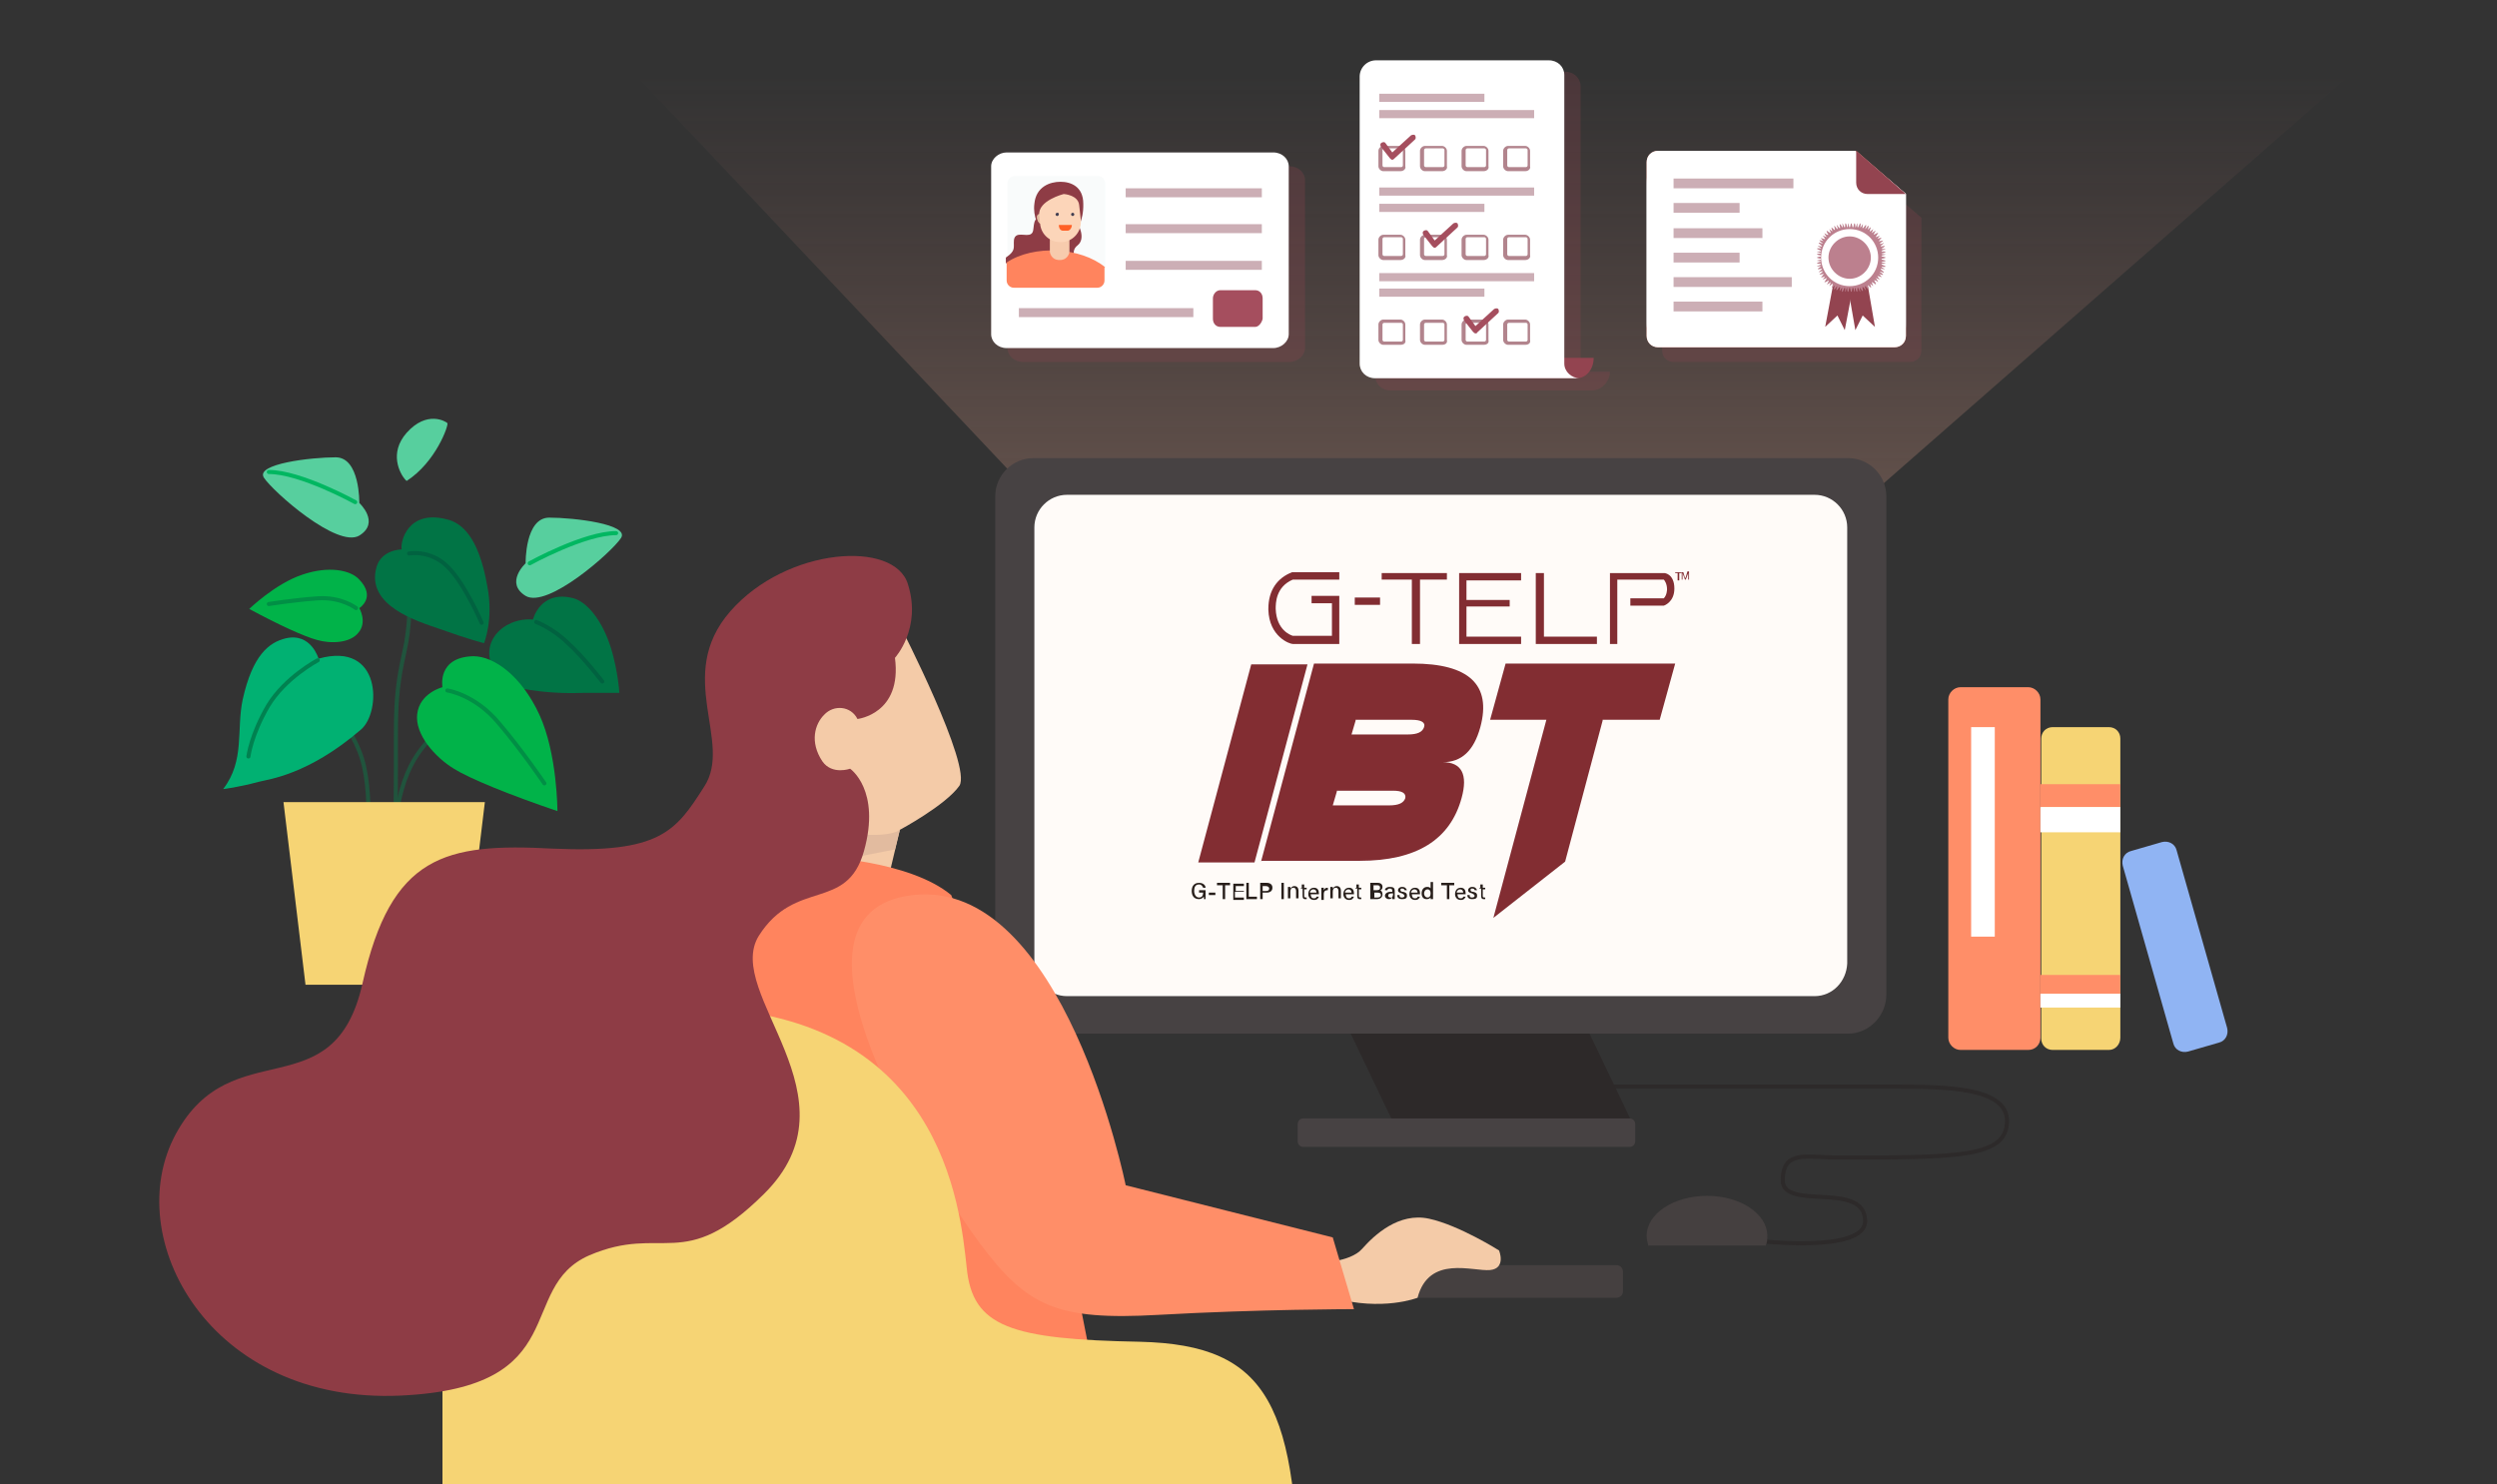 <?xml version="1.0" encoding="utf-8"?>
<!-- Generator: Adobe Illustrator 27.9.0, SVG Export Plug-In . SVG Version: 6.00 Build 0)  -->
<svg version="1.1" id="레이어_1" xmlns="http://www.w3.org/2000/svg" xmlns:xlink="http://www.w3.org/1999/xlink" x="0px"
	 y="0px" viewBox="0 0 306.271 182.1" style="enable-background:new 0 0 306.271 182.1;" xml:space="preserve">
<rect x="0" y="0" width="306.271" height="182.1" fill="#333333" stroke="none"/>
<style type="text/css">
	.st0{opacity:0.85;fill:url(#SVGID_1_);enable-background:new    ;}
	.st1{fill:none;stroke:#20543D;stroke-width:0.5;stroke-linecap:round;stroke-miterlimit:10;}
	.st2{fill:#F6D474;}
	.st3{fill:#01B172;}
	.st4{fill:none;stroke:#018150;stroke-width:0.5;stroke-linecap:round;stroke-miterlimit:10;}
	.st5{fill:#017445;}
	.st6{fill:none;stroke:#016240;stroke-width:0.5;stroke-linecap:round;stroke-miterlimit:10;}
	.st7{fill:#57CF9E;}
	.st8{fill:none;stroke:#01B761;stroke-width:0.5;stroke-linecap:round;stroke-miterlimit:10;}
	.st9{fill:#01B349;}
	.st10{fill:none;stroke:#018F45;stroke-width:0.5;stroke-linecap:round;stroke-miterlimit:10;}
	.st11{fill:#FFFFFF;fill-opacity:0;}
	.st12{fill:none;stroke:#2D2A2A;stroke-width:0.5;stroke-linecap:round;stroke-miterlimit:10;}
	.st13{fill:#454040;}
	.st14{fill:#2D2929;}
	.st15{fill:#474243;}
	.st16{fill:#FFFBF8;}
	.st17{clip-path:url(#SVGID_00000132785163604976439470000010834747630184141446_);fill:#F4CBA8;}
	.st18{clip-path:url(#SVGID_00000031897473536331444650000011926065343995527837_);fill:#E2BB9F;}
	.st19{clip-path:url(#SVGID_00000076586699991525423910000010398309820509997470_);}
	.st20{fill:#91F696;}
	.st21{fill:#C6F689;}
	.st22{clip-path:url(#SVGID_00000014611710797670711330000005572745843205275024_);fill:#FF845E;}
	.st23{clip-path:url(#SVGID_00000084511580387780150760000010857095856351311500_);}
	.st24{fill:#F4CBA8;}
	.st25{fill:#FF8E68;}
	.st26{clip-path:url(#SVGID_00000042733432018985187310000006025528818146876844_);fill:#F6D474;}
	.st27{fill:none;}
	.st28{fill:#8E3C45;}
	.st29{fill:#FFFFFF;}
	.st30{fill:#90B4F3;}
	.st31{fill:#822D32;}
	.st32{fill:#281F1B;}
	.st33{fill:#934450;}
	.st34{opacity:0.25;}
	.st35{fill:#CCAEB5;}
	.st36{fill:#B2848D;}
	.st37{fill:#A54E5E;}
	.st38{opacity:0.25;fill:#934450;enable-background:new    ;}
	.st39{fill:url(#SVGID_00000018211871942713378040000003793268250626396545_);}
	.st40{fill:url(#SVGID_00000005951567778995895190000010007541069340324236_);}
	.st41{fill:url(#SVGID_00000135680162842017358840000012425371798667043752_);}
	.st42{fill:url(#SVGID_00000075142053126018233040000001526287367934147253_);}
	.st43{fill:url(#SVGID_00000152236249024115374550000012976859532816490639_);}
	.st44{fill:url(#SVGID_00000036247554406815213780000011316487645153173649_);}
	.st45{fill:url(#SVGID_00000098192266868209829380000000690317041291026079_);}
	.st46{fill:url(#SVGID_00000073707095966463218870000000922499691751814322_);}
	.st47{fill:url(#SVGID_00000024713793527378980500000012543852145434063797_);}
	.st48{fill:url(#SVGID_00000146465650151952448160000006270404996375383688_);}
	.st49{fill:url(#SVGID_00000168807270498665262680000017961674526626249347_);}
	.st50{fill:url(#SVGID_00000119103163685067521810000010007669539791391149_);}
	.st51{fill:url(#SVGID_00000090995516651086084080000016961994996088267690_);}
	.st52{fill:url(#SVGID_00000014614925212445645440000003866856708558638476_);}
	.st53{fill:url(#SVGID_00000147920951719691368720000006814145730454897572_);}
	.st54{fill:url(#SVGID_00000000936507901085437290000002045831817904229760_);}
	.st55{fill:#BC808E;}
	.st56{fill:#F9FBFB;}
	.st57{fill:#FF845E;}
	.st58{fill:#F7CBAD;}
	.st59{fill:#E2BB9F;}
	.st60{fill:#FCD5B9;}
	.st61{fill:#413E51;}
	.st62{fill:#FF6127;}
</style>
<g id="Background_1">
</g>
<g id="Main_1">
	<g>
		
			<linearGradient id="SVGID_1_" gradientUnits="userSpaceOnUse" x1="184.171" y1="119.596" x2="184.171" y2="184.428" gradientTransform="matrix(1 0 0 -1 0 185.89)">
			<stop  offset="0" style="stop-color:#E2A48D;stop-opacity:0.35"/>
			<stop  offset="0.26" style="stop-color:#DF9D89;stop-opacity:0.247"/>
			<stop  offset="0.646" style="stop-color:#D5897D;stop-opacity:0.093"/>
			<stop  offset="0.881" style="stop-color:#CE7974;stop-opacity:0"/>
		</linearGradient>
		<polygon class="st0" points="134.971,69.6 67.771,-1.6 300.571,-1.6 219.271,69.6 		"/>
		<g>
			<g>
				<path class="st1" d="M49.571,67.4c0,0,1.5,6.1,0,12.7s-0.8,9-1.1,21.7"/>
				<path class="st1" d="M38.471,84.6c0,0,5,4,6.2,9.5s0,13.6,0,13.6"/>
				<path class="st1" d="M54.571,85.5c0,0,0.1,2.3-1.3,4.4c-1.4,2.1-4.6,3.7-5.2,15.2"/>
				<polygon class="st2" points="56.771,120.8 37.471,120.8 34.771,98.4 59.471,98.4 				"/>
				<path class="st3" d="M39.071,80.8c0,0-0.9-3.2-4-2.5c-2.1,0.5-4.1,2.1-5.3,7.5c-0.8,3.7,0.3,7.5-2.4,11
					c0,0,1.8-0.2,4.4-0.9c1.1-0.3,6-0.8,12.5-6.4C46.771,87.4,46.871,78.6,39.071,80.8z"/>
				<path class="st4" d="M38.971,81c0,0-4,2.1-6.1,5.6c-2.1,3.6-2.4,6.2-2.4,6.2"/>
				<path class="st5" d="M60.771,82.5c-2.3-3.6,1-6.8,4.6-6.5c0,0,0.9-3.7,5-2.6c1.4,0.4,3,2.1,4.1,4.8
					c1.2,2.9,1.5,6.6,1.5,6.8c0,0-2.8,0-4.5,0c-0.6,0-3.9,0.2-7.8-0.6l0,0C62.471,84.1,61.371,83.5,60.771,82.5z"
					/>
				<path class="st6" d="M65.771,76.3c0,0,2.1,0.8,3.9,2.6c1.9,1.7,4.2,4.7,4.2,4.7"/>
				<path class="st7" d="M44.071,61.7c0,0,0.1-5.6-2.9-5.6s-9.9,0.8-8.8,2.5c1.1,1.7,9,8.7,11.7,7.1
					C46.671,64.1,44.071,61.7,44.071,61.7z"/>
				<path class="st8" d="M43.571,61.6c0,0-6.7-3.7-10.6-3.7"/>
				<path class="st7" d="M64.471,69.1c0,0-0.1-5.6,2.9-5.6c3,0,9.9,0.8,8.8,2.5s-9,8.7-11.7,7.1
					C61.871,71.5,64.471,69.1,64.471,69.1z"/>
				<path class="st8" d="M64.971,69.1c0,0,6.7-3.7,10.6-3.7"/>
				<path class="st7" d="M49.871,59c0,0-0.1-0.1-0.2-0.2c-0.6-0.7-2-3.2,0.2-5.7c2.5-2.8,4.8-1.4,5-1.2
					S53.471,56.7,49.871,59z"/>
				<path class="st5" d="M54.771,63.7c-4.7-1.2-5.7,2.7-5.5,3.7c0,0-2.5,0-3.1,2.2c-1.3,4.7,5,6.6,7.6,7.5
					c3.9,1.4,5.6,1.8,5.6,1.8s1.2-2.9,0.4-7C58.671,65.6,56.471,64.1,54.771,63.7z"/>
				<path class="st6" d="M50.171,67.9c0,0,2.6-0.5,4.7,1.6c2.1,2,4.2,6.9,4.2,6.9"/>
				<path class="st9" d="M68.371,99.5c0,0,0-7-2.2-11.8c-2.2-4.8-5.6-7.2-8.1-7.2c-4.5,0.1-3.8,3.8-3.8,3.8s-2.8,0.7-3.1,3.3
					c-0.3,2.5,2.2,5.3,4.5,6.7C57.571,95.5,62.471,97.5,68.371,99.5z"/>
				<path class="st10" d="M54.871,84.7c0,0,3.4,0.5,6.3,4c2.9,3.4,5.6,7.4,5.6,7.4"/>
				<path class="st9" d="M38.871,78.5c1.7,0.5,4.1,0.4,5.1-0.9c1.1-1.3,0.1-3,0.1-3s2.1-1.3,0-3.5c-1.1-1.2-3.8-1.7-7-0.6
					c-3.3,1.1-6.5,4.2-6.5,4.2C34.271,76.7,37.371,78.1,38.871,78.5z"/>
				<path class="st10" d="M43.671,74.6c0,0-1.8-1.4-4.7-1.2c-2.9,0.2-6,0.7-6,0.7"/>
			</g>
			<rect x="1.471" y="94.1" class="st11" width="335.6" height="75"/>
			<g>
				<path class="st12" d="M194.271,133.3c0,0,31.1,0,37.8,0s14.1,0.1,14.1,4.2c0,4.5-5.9,4.5-20.8,4.5
					c-3.7,0-6.7-1-6.7,2.8s10.1,0,10.1,5c0,4-13.4,2.4-13.4,2.4"/>
				<path class="st13" d="M216.771,151.6c0-2.7-3.3-4.9-7.4-4.9s-7.4,2.2-7.4,4.9
					c0,0.4,0.1,0.8,0.2,1.2h14.4C216.771,152.4,216.771,152,216.771,151.6z"/>
			</g>
			<g>
				<polygon class="st14" points="200.571,138.5 171.271,138.5 163.471,122.2 192.771,122.2 				"/>
				<path class="st15" d="M199.871,140.7h-40c-0.4,0-0.7-0.3-0.7-0.7v-2.1c0-0.4,0.3-0.7,0.7-0.7h40
					c0.4,0,0.7,0.3,0.7,0.7v2.1C200.571,140.4,200.271,140.7,199.871,140.7z"/>
				<path class="st15" d="M226.671,126.8h-99.9c-2.6,0-4.7-2.1-4.7-4.7V60.9c0-2.6,2.1-4.7,4.7-4.7h99.9
					c2.6,0,4.7,2.1,4.7,4.7v61.1C231.371,124.6,229.271,126.8,226.671,126.8z"/>
				<path class="st16" d="M222.571,122.2h-91.7c-2.2,0-4-1.8-4-4v-53.5c0-2.2,1.8-4,4-4h91.7
					c2.2,0,4,1.8,4,4v53.5C226.471,120.4,224.771,122.2,222.571,122.2z"/>
			</g>
			<path class="st13" d="M198.271,159.2h-61.8c-0.5,0-0.8-0.4-0.8-0.8v-2.4c0-0.5,0.4-0.8,0.8-0.8h61.8
				c0.5,0,0.8,0.4,0.8,0.8v2.4C199.071,158.9,198.671,159.2,198.271,159.2z"/>
			<g>
				<g>
					<defs>
						
							<rect id="SVGID_00000135674323049838449340000001608279671017087621_" x="19.971" y="63" width="165.3" height="119.1"/>
					</defs>
					<clipPath id="SVGID_00000139257099417066469990000007478375898978609854_">
						<use xlink:href="#SVGID_00000135674323049838449340000001608279671017087621_"  style="overflow:visible;"/>
					</clipPath>
					<path style="clip-path:url(#SVGID_00000139257099417066469990000007478375898978609854_);fill:#F4CBA8;" d="
						M110.371,76.7c0,0,8.9,17.3,7.3,19.7c-1.7,2.4-7.3,5.4-7.3,5.4l-1.9,8l-9.1-1.9l2.4-6.1c0,0-19.2-7.6-9.3-21.1
						C99.871,70.7,110.371,76.7,110.371,76.7z"/>
				</g>
				<g>
					<defs>
						
							<rect id="SVGID_00000137093750276710903400000005356028035682783156_" x="19.971" y="63" width="165.3" height="119.1"/>
					</defs>
					<clipPath id="SVGID_00000170964633187736340300000003252950640664606609_">
						<use xlink:href="#SVGID_00000137093750276710903400000005356028035682783156_"  style="overflow:visible;"/>
					</clipPath>
					<path style="clip-path:url(#SVGID_00000170964633187736340300000003252950640664606609_);fill:#E2BB9F;" d="
						M110.371,101.8c0,0-1.6,1.4-8.6,0l-1.7,4.3l9.7-1.9L110.371,101.8z"/>
				</g>
				<g>
					<defs>
						
							<rect id="SVGID_00000159455607283119050520000013036556197802868404_" x="19.971" y="63" width="165.3" height="119.1"/>
					</defs>
					<clipPath id="SVGID_00000071544824709165138450000009163232865597357239_">
						<use xlink:href="#SVGID_00000159455607283119050520000013036556197802868404_"  style="overflow:visible;"/>
					</clipPath>
					<g style="clip-path:url(#SVGID_00000071544824709165138450000009163232865597357239_);">
						<path class="st20" d="M128.971,152.5c0,0,3.3,0.4,4.7-0.9c1.4-1.3,4.2-3.3,7.3-2.3s6.8,4.1,6.8,4.1
							s0.6,2-1.2,1.9c-1.7,0-6.1-2.3-7.9,1.9c0,0-3.8,1-8.8-1L128.971,152.5z"/>
						<path class="st21" d="M110.071,142.1c0,0-2.7-32.4-18.4-32.6c-15.8-0.1-1.5,29.6,2.6,36.7
							c4.1,7.2,7.1,8.9,17.6,9.5s20.2,1.8,20.2,1.8l-1.3-7.6L110.071,142.1z"/>
					</g>
				</g>
				<g>
					<defs>
						
							<rect id="SVGID_00000170262553607446829440000018260240999612158875_" x="19.971" y="63" width="165.3" height="119.1"/>
					</defs>
					<clipPath id="SVGID_00000034081143390966956470000013444447313660965771_">
						<use xlink:href="#SVGID_00000170262553607446829440000018260240999612158875_"  style="overflow:visible;"/>
					</clipPath>
					<path style="clip-path:url(#SVGID_00000034081143390966956470000013444447313660965771_);fill:#FF845E;" d="
						M100.471,105.1c0,0,11,0.4,16.2,4.7c0,0,8.8,22.4,11.7,33.4c3,11,4.6,18.5,6.5,29.6
						c1.9,11.2,3.4,20.7,3.4,20.7s-12.5,4.1-35.4,1.7s-35.2-5.8-35.2-5.8
						S63.371,108.6,100.471,105.1z"/>
				</g>
				<g>
					<defs>
						
							<rect id="SVGID_00000035503960879571931320000004894255769093705661_" x="19.971" y="63" width="165.3" height="119.1"/>
					</defs>
					<clipPath id="SVGID_00000148631245584646614180000018364642383442943393_">
						<use xlink:href="#SVGID_00000035503960879571931320000004894255769093705661_"  style="overflow:visible;"/>
					</clipPath>
					<g style="clip-path:url(#SVGID_00000148631245584646614180000018364642383442943393_);">
						<path class="st24" d="M161.671,154.9c0,0,3.9,0,5.4-1.7s4.5-4.5,8.2-3.7s8.6,3.9,8.6,3.9
							s0.9,2.2-1.1,2.4c-2.1,0.2-7.5-1.9-8.9,3.4c0,0-4.3,1.7-10.4,0L161.671,154.9z"/>
						<path class="st25" d="M138.071,145.4c0,0-7.6-37.7-26.1-35.6s2.4,34.9,8.2,42.7
							c5.8,7.8,9.5,9.5,21.9,8.8s24-0.7,24-0.7l-2.6-8.8L138.071,145.4z"/>
					</g>
				</g>
				<g>
					<defs>
						
							<rect id="SVGID_00000127747228074881247580000004069657723016415887_" x="19.971" y="63" width="165.3" height="119.1"/>
					</defs>
					<clipPath id="SVGID_00000156570068681560077720000014491759485545545112_">
						<use xlink:href="#SVGID_00000127747228074881247580000004069657723016415887_"  style="overflow:visible;"/>
					</clipPath>
					<path style="clip-path:url(#SVGID_00000156570068681560077720000014491759485545545112_);fill:#F6D474;" d="
						M54.271,197.6v-44.7c0,0-1.7-29.3,29.8-29.3s33.7,24.6,34.5,31.9c0.7,7.3,5.4,8.8,21.3,9.1
						c15.8,0.4,19.4,7.8,19.4,33C159.171,197.6,93.971,207.9,54.271,197.6z"/>
				</g>
				<rect x="19.971" y="63" class="st27" width="165.3" height="119.1"/>
				<path class="st28" d="M105.171,88.2c0,0,5.5-0.6,4.6-7.5c0,0,3.3-3.6,1.6-9c-1.6-5.5-14.9-4.6-21.8,3.3
					c-6.9,7.9,0.4,16-3.2,21.5c-3.5,5.5-5.4,8.2-18.6,7.6c-13.2-0.7-19.8,0.8-23.3,16.5s-16,5.8-22.9,18.5
					c-6.9,12.7,4.1,33.2,27.6,32.1c21.4-1,14-13.2,23.1-17.2c9.1-3.9,11.5,2.3,21.4-7.5
					c12.1-11.9-5-24.6-0.6-31.7c4.5-7.1,10.8-2.9,12.9-10.4s-1.7-10.1-1.7-10.1s-2.2,0.8-3.4-0.9c-1.6-2.4-0.9-4.6,0.2-5.7
					C102.271,86.4,104.371,86.6,105.171,88.2z"/>
			</g>
			<g>
				<path class="st25" d="M248.771,128.8h-8.3c-0.8,0-1.5-0.7-1.5-1.5v-41.5c0-0.8,0.7-1.5,1.5-1.5h8.3c0.8,0,1.5,0.7,1.5,1.5
					v41.5C250.271,128.1,249.671,128.8,248.771,128.8z"/>
				<rect x="241.771" y="89.2" class="st29" width="2.9" height="25.7"/>
				<path class="st2" d="M258.671,128.8h-6.9c-0.8,0-1.4-0.6-1.4-1.4V90.6
					c0-0.8,0.6-1.4,1.4-1.4h6.9c0.8,0,1.4,0.6,1.4,1.4v36.7
					C260.071,128.1,259.471,128.8,258.671,128.8z"/>
				<rect x="250.271" y="96.2" class="st25" width="9.8" height="2.8"/>
				<rect x="250.271" y="119.6" class="st25" width="9.8" height="2.3"/>
				<rect x="250.271" y="121.9" class="st29" width="9.8" height="1.7"/>
				<rect x="250.271" y="99" class="st29" width="9.8" height="3.1"/>
				<path class="st30" d="M272.171,127.9l-3.8,1.1c-0.8,0.2-1.6-0.2-1.8-1l-6.2-21.8
					c-0.2-0.8,0.2-1.6,1-1.8l3.8-1.1c0.8-0.2,1.6,0.2,1.8,1l6.2,21.8
					C273.371,126.9,272.971,127.7,272.171,127.9z"/>
			</g>
		</g>
		<g>
			<g>
				<path class="st31" d="M160.371,81.5l-6.5,24.3h-6.9l6.5-24.3H160.371z"/>
				<path class="st31" d="M154.671,105.7l6.5-24.3h12.1c6.9,0,9.7,2.6,8.3,7.8c-0.8,2.9-2.3,4.3-4.6,4.3
					c2.3,0,3.1,1.5,2.3,4.4c-1.4,5.1-5.5,7.7-12.5,7.7h-12.1V105.7z M163.971,97.1l-0.5,1.7h6.9
					c1.2,0,1.8-0.3,2-0.9c0.1-0.6-0.4-0.9-1.5-0.9h-6.9V97.1z M166.271,88.4l-0.5,1.7h6.9
					c1.2,0,1.8-0.3,2-0.9s-0.4-0.9-1.5-0.9h-6.9V88.4z"/>
				<path class="st31" d="M196.571,88.4l-4.6,17.3l-8.8,6.9l6.5-24.3h-6.9l1.9-6.9h20.8l-1.9,6.9h-7V88.4
					z"/>
			</g>
			<g>
				<path class="st32" d="M147.871,110.3h-0.2c0,0,0-0.1,0-0.3c-0.1,0.1-0.3,0.3-0.6,0.3
					c-0.6,0-0.9-0.4-0.9-1s0.3-1,0.9-1c0.5,0,0.8,0.3,0.8,0.6h-0.3c-0.1-0.2-0.2-0.4-0.5-0.4
					c-0.5,0-0.6,0.4-0.6,0.8s0.2,0.8,0.6,0.8c0.4,0,0.5-0.3,0.5-0.6l0,0h-0.5v-0.3h0.8V110.3z"/>
				<path class="st32" d="M149.071,109.5v0.3h-0.8v-0.3H149.071z"/>
				<path class="st32" d="M149.971,108.6h-0.7v-0.3h1.6v0.3h-0.6v1.7h-0.3V108.6z"/>
				<path class="st32" d="M152.471,109.4h-1v0.7h1.1v0.3h-1.3v-2h1.3v0.3h-1v0.6h1v0.1H152.471z"/>
				<path class="st32" d="M152.871,108.3h0.3v1.7h1v0.3h-1.3V108.3z"/>
				<path class="st32" d="M154.571,108.3h0.8c0.4,0,0.7,0.2,0.7,0.6s-0.3,0.6-0.7,0.6h-0.5v0.8h-0.3V108.3z
					 M154.871,109.3h0.4c0.3,0,0.4-0.1,0.4-0.3c0-0.2-0.2-0.3-0.4-0.3h-0.4V109.3z"/>
				<path class="st32" d="M157.471,108.3v2h-0.3v-2H157.471z"/>
				<path class="st32" d="M157.971,109.2c0-0.1,0-0.3,0-0.4h0.3v0.2c0.1-0.1,0.2-0.3,0.5-0.3s0.5,0.2,0.5,0.6v0.9h-0.3
					v-0.9c0-0.2-0.1-0.4-0.3-0.4c-0.3,0-0.4,0.2-0.4,0.5v0.8h-0.3V109.2z"/>
				<path class="st32" d="M159.471,108.9h0.2v-0.4h0.3v0.4h0.3v0.2h-0.3v0.8c0,0.1,0,0.2,0.2,0.2h0.1v0.2
					c-0.1,0-0.2,0-0.2,0c-0.2,0-0.3-0.1-0.3-0.4v-0.9h-0.2v-0.1H159.471z"/>
				<path class="st32" d="M160.771,109.7c0,0.3,0.1,0.5,0.4,0.5c0.2,0,0.3-0.1,0.3-0.2h0.3
					c-0.1,0.2-0.2,0.4-0.6,0.4c-0.5,0-0.7-0.4-0.7-0.7c0-0.4,0.2-0.8,0.7-0.8s0.6,0.4,0.6,0.7v0.1H160.771z
					 M161.471,109.5c0-0.2-0.1-0.4-0.4-0.4c-0.2,0-0.4,0.2-0.4,0.4H161.471z"/>
				<path class="st32" d="M162.071,109.3c0-0.2,0-0.3,0-0.4h0.3c0,0,0,0.2,0,0.3c0.1-0.2,0.2-0.3,0.5-0.3v0.3
					c-0.3,0-0.5,0.1-0.5,0.5v0.7h-0.3V109.3z"/>
				<path class="st32" d="M163.171,109.2c0-0.1,0-0.3,0-0.4h0.3v0.2c0.1-0.1,0.2-0.3,0.5-0.3s0.5,0.2,0.5,0.6v0.9h-0.3
					v-0.9c0-0.2-0.1-0.4-0.3-0.4c-0.3,0-0.4,0.2-0.4,0.5v0.8h-0.3V109.2z"/>
				<path class="st32" d="M165.071,109.7c0,0.3,0.1,0.5,0.4,0.5c0.2,0,0.3-0.1,0.3-0.2h0.3
					c-0.1,0.2-0.2,0.4-0.6,0.4c-0.5,0-0.7-0.4-0.7-0.7c0-0.4,0.2-0.8,0.7-0.8s0.6,0.4,0.6,0.7v0.1H165.071z
					 M165.771,109.5c0-0.2-0.1-0.4-0.4-0.4c-0.2,0-0.4,0.2-0.4,0.4H165.771z"/>
				<path class="st32" d="M166.171,108.9h0.2v-0.4h0.3v0.4h0.3v0.2h-0.3v0.8c0,0.1,0,0.2,0.2,0.2h0.1v0.2
					c-0.1,0-0.2,0-0.2,0c-0.2,0-0.3-0.1-0.3-0.4v-0.9h-0.2v-0.1H166.171z"/>
				<path class="st32" d="M168.171,108.3h0.8c0.4,0,0.6,0.2,0.6,0.5c0,0.2-0.1,0.4-0.3,0.4
					c0.1,0,0.3,0.2,0.3,0.5c0,0.4-0.3,0.6-0.7,0.6h-0.8v-2H168.171z M168.871,109.2c0.3,0,0.4-0.1,0.4-0.3
					c0-0.2-0.1-0.3-0.3-0.3h-0.5v0.6C168.471,109.2,168.871,109.2,168.871,109.2z M168.471,110.1h0.5
					c0.2,0,0.4-0.1,0.4-0.3c0-0.2-0.1-0.3-0.4-0.3h-0.4v0.6H168.471z"/>
				<path class="st32" d="M171.071,110c0,0.1,0,0.3,0,0.3h-0.3c0,0,0-0.1,0-0.2c-0.1,0.1-0.2,0.2-0.4,0.2
					c-0.3,0-0.5-0.2-0.5-0.4c0-0.3,0.3-0.5,0.7-0.5c0.1,0,0.2,0,0.2,0v-0.1c0-0.1,0-0.3-0.3-0.3c-0.2,0-0.3,0.1-0.3,0.2h-0.3
					c0-0.2,0.2-0.4,0.6-0.4c0.4,0,0.6,0.1,0.6,0.5V110z M170.871,109.6c0,0-0.1,0-0.2,0
					c-0.3,0-0.4,0.1-0.4,0.3c0,0.1,0.1,0.2,0.3,0.2C170.771,110.2,170.871,109.9,170.871,109.6
					L170.871,109.6z"/>
				<path class="st32" d="M171.671,109.9c0,0.2,0.2,0.2,0.3,0.2c0.2,0,0.3-0.1,0.3-0.2s-0.1-0.2-0.3-0.3
					c-0.4-0.1-0.5-0.2-0.5-0.4c0-0.2,0.2-0.4,0.5-0.4c0.4,0,0.5,0.2,0.6,0.4h-0.3c0-0.1-0.1-0.2-0.3-0.2
					s-0.2,0.1-0.2,0.2s0.1,0.2,0.3,0.2c0.5,0.1,0.5,0.3,0.5,0.5c0,0.3-0.2,0.4-0.6,0.4c-0.4,0-0.6-0.2-0.6-0.5
					h0.3V109.9z"/>
				<path class="st32" d="M173.171,109.7c0,0.3,0.1,0.5,0.4,0.5c0.2,0,0.3-0.1,0.3-0.2h0.3
					c-0.1,0.2-0.2,0.4-0.6,0.4c-0.5,0-0.7-0.4-0.7-0.7c0-0.4,0.2-0.8,0.7-0.8s0.6,0.4,0.6,0.7v0.1H173.171z
					 M173.871,109.5c0-0.2-0.1-0.4-0.4-0.4c-0.2,0-0.4,0.2-0.4,0.4H173.871z"/>
				<path class="st32" d="M175.771,108.2v1.7c0,0.1,0,0.3,0,0.4h-0.3c0,0,0-0.1,0-0.2c-0.1,0.1-0.2,0.2-0.5,0.2
					c-0.4,0-0.6-0.3-0.6-0.7c0-0.4,0.2-0.8,0.7-0.8c0.2,0,0.4,0.1,0.4,0.2v-0.8
					C175.471,108.2,175.771,108.2,175.771,108.2z M174.671,109.6c0,0.3,0.2,0.5,0.4,0.5
					c0.3,0,0.4-0.2,0.4-0.5s-0.1-0.5-0.4-0.5C174.871,109.1,174.671,109.3,174.671,109.6z"/>
				<path class="st32" d="M177.371,108.6h-0.6v-0.3h1.6v0.3h-0.6v1.7h-0.3v-1.7H177.371z"/>
				<path class="st32" d="M178.771,109.7c0,0.3,0.1,0.5,0.4,0.5c0.2,0,0.3-0.1,0.3-0.2h0.3
					c-0.1,0.2-0.2,0.4-0.6,0.4c-0.5,0-0.7-0.4-0.7-0.7c0-0.4,0.2-0.8,0.7-0.8s0.6,0.4,0.6,0.7v0.1H178.771z
					 M179.471,109.5c0-0.2-0.1-0.4-0.4-0.4c-0.2,0-0.4,0.2-0.4,0.4H179.471z"/>
				<path class="st32" d="M180.271,109.9c0,0.2,0.2,0.2,0.3,0.2c0.2,0,0.3-0.1,0.3-0.2s-0.1-0.2-0.3-0.3
					c-0.4-0.1-0.5-0.2-0.5-0.4c0-0.2,0.2-0.4,0.5-0.4c0.4,0,0.5,0.2,0.6,0.4h-0.3c0-0.1-0.1-0.2-0.3-0.2
					s-0.2,0.1-0.2,0.2s0.1,0.2,0.3,0.2c0.5,0.1,0.5,0.3,0.5,0.5c0,0.3-0.2,0.4-0.6,0.4c-0.4,0-0.6-0.2-0.6-0.5
					h0.3V109.9z"/>
				<path class="st32" d="M181.371,108.9h0.2v-0.4h0.3v0.4h0.3v0.2h-0.3v0.8c0,0.1,0,0.2,0.2,0.2h0.1v0.2
					c-0.1,0-0.2,0-0.2,0c-0.2,0-0.3-0.1-0.3-0.4v-0.9h-0.2v-0.1H181.371z"/>
			</g>
			<g>
				<g>
					<rect x="166.171" y="73.3" class="st31" width="3.1" height="0.9"/>
					<polygon class="st31" points="169.471,70.3 169.471,71.1 173.171,71.1 173.171,79 
						174.171,79 174.171,71.1 177.471,71.1 177.471,70.3 					"/>
					<polygon class="st31" points="179.871,78.1 179.871,74.4 185.171,74.4 185.171,73.6 
						179.871,73.6 179.871,71.2 186.571,71.2 186.571,70.3 178.971,70.3 178.971,79 
						186.571,79 186.571,78.1 					"/>
					<polygon class="st31" points="195.871,78.1 189.271,78.1 189.271,78.1 189.371,78.1 
						189.371,70.3 188.371,70.3 188.371,79 195.871,79 					"/>
					<path class="st31" d="M204.171,70.3h-6.7v8.7h0.9v-7.9h5.7c0.1,0.1,0.4,0.5,0.4,1.2
						c0,0,0,0.7-0.4,1.1h-4.1v0.9h4.1l0,0c0,0,1.3-0.4,1.3-2.1
						C205.371,70.4,204.171,70.3,204.171,70.3z"/>
					<path class="st31" d="M164.371,79h-5.8c-0.4,0-2.9-0.9-3-4.2v-0.1c0-2.3,1.1-3.8,2.9-4.5l0,0h0.1
						h5.7v0.9h-5.7c-2.1,0.9-2.1,2.9-2.1,3.6l0,0c0.1,2.6,1.8,3.2,2.1,3.3h4.8v-4h-2.5v-0.9h3.4v5.9
						H164.371z"/>
				</g>
				<g>
					<g>
						<path class="st31" d="M205.771,71.2v-0.9h-0.3v-0.1h0.8v0.1h-0.3v0.9H205.771z"/>
						<path class="st31" d="M206.271,71.2v-1h0.2l0.2,0.7c0,0.1,0,0.1,0,0.1s0-0.1,0.1-0.2l0.2-0.7h0.2v1h-0.1v-0.8
							l-0.3,0.8h-0.1l-0.3-0.8v0.8h-0.1V71.2z"/>
					</g>
				</g>
			</g>
		</g>
		<g>
			<g>
				<path class="st33" d="M170.071,46.4c1.1,0,2.1-1.1,2.1-2.5h23.3c0,1.4-0.9,2.5-2.1,2.5H170.071z"/>
			</g>
			<g class="st34">
				<path class="st33" d="M197.471,45.6h-3.6v-0.2v-34.4v-0.4c0-1-0.8-1.8-1.9-1.8h-23.3v1.4c0,0.1,0,0.2,0,0.4v0.4
					v34.7v0.4c0,1,0.8,1.8,1.9,1.8h1.4h21.8h1.5h0.3c-0.1,0-0.1,0-0.2,0
					C196.671,47.8,197.471,46.6,197.471,45.6z"/>
			</g>
			<path class="st29" d="M166.771,44.2v0.4c0,1,0.8,1.8,1.9,1.8h23.2h1.9c-1,0-1.9-0.8-1.9-1.8v-0.4v-34.6
				v-0.4c0-1-0.8-1.8-1.9-1.8h-21.2c-1.1,0-2,0.9-2,2V44.2z"/>
			<rect x="169.171" y="13.5" class="st35" width="19" height="1"/>
			<rect x="169.171" y="11.5" class="st35" width="12.9" height="1"/>
			<path class="st36" d="M171.771,21h-2.1c-0.3,0-0.6-0.3-0.6-0.6v-1.9c0-0.3,0.3-0.6,0.6-0.6h2.1
				c0.3,0,0.6,0.3,0.6,0.6v1.9C172.471,20.7,172.171,21,171.771,21z M169.771,18.2
				c-0.1,0-0.2,0.1-0.2,0.2v1.9c0,0.1,0.1,0.2,0.2,0.2h2.1c0.1,0,0.2-0.1,0.2-0.2v-1.9c0-0.1-0.1-0.2-0.2-0.2
				H169.771z"/>
			<path class="st37" d="M170.771,19.6L170.771,19.6c-0.1,0-0.2-0.1-0.3-0.2l-1.1-1.4
				c-0.1-0.2-0.1-0.4,0.1-0.5c0.2-0.1,0.4-0.1,0.5,0.1l0.8,1.1l2.3-2.1c0.2-0.1,0.4-0.1,0.5,0
				c0.1,0.2,0.1,0.4,0,0.5l-2.6,2.4C170.971,19.5,170.871,19.6,170.771,19.6z"/>
			<path class="st36" d="M176.871,21h-2.1c-0.3,0-0.6-0.3-0.6-0.6v-1.9c0-0.3,0.3-0.6,0.6-0.6h2.1
				c0.3,0,0.6,0.3,0.6,0.6v1.9C177.571,20.7,177.271,21,176.871,21z M174.871,18.2
				c-0.1,0-0.2,0.1-0.2,0.2v1.9c0,0.1,0.1,0.2,0.2,0.2h2.1c0.1,0,0.2-0.1,0.2-0.2v-1.9c0-0.1-0.1-0.2-0.2-0.2
				H174.871z"/>
			<path class="st36" d="M181.971,21h-2.1c-0.3,0-0.6-0.3-0.6-0.6v-1.9c0-0.3,0.3-0.6,0.6-0.6h2.1
				c0.3,0,0.6,0.3,0.6,0.6v1.9C182.671,20.7,182.371,21,181.971,21z M179.971,18.2
				c-0.1,0-0.2,0.1-0.2,0.2v1.9c0,0.1,0.1,0.2,0.2,0.2h2.1c0.1,0,0.2-0.1,0.2-0.2v-1.9c0-0.1-0.1-0.2-0.2-0.2
				H179.971z"/>
			<path class="st36" d="M187.071,21h-2.1c-0.3,0-0.6-0.3-0.6-0.6v-1.9c0-0.3,0.3-0.6,0.6-0.6h2.1
				c0.3,0,0.6,0.3,0.6,0.6v1.9C187.771,20.7,187.471,21,187.071,21z M185.071,18.2
				c-0.1,0-0.2,0.1-0.2,0.2v1.9c0,0.1,0.1,0.2,0.2,0.2h2.1c0.1,0,0.2-0.1,0.2-0.2v-1.9c0-0.1-0.1-0.2-0.2-0.2
				H185.071z"/>
			<rect x="169.171" y="23" class="st35" width="19" height="1"/>
			<rect x="169.171" y="25" class="st35" width="12.9" height="1"/>
			<path class="st36" d="M171.771,31.9h-2.1c-0.3,0-0.6-0.3-0.6-0.6v-1.9c0-0.3,0.3-0.6,0.6-0.6h2.1
				c0.3,0,0.6,0.3,0.6,0.6v1.9C172.471,31.6,172.171,31.9,171.771,31.9z M169.771,29.1
				c-0.1,0-0.2,0.1-0.2,0.2v1.9c0,0.1,0.1,0.2,0.2,0.2h2.1c0.1,0,0.2-0.1,0.2-0.2v-1.9c0-0.1-0.1-0.2-0.2-0.2
				H169.771z"/>
			<path class="st36" d="M176.871,31.9h-2.1c-0.3,0-0.6-0.3-0.6-0.6v-1.9c0-0.3,0.3-0.6,0.6-0.6h2.1
				c0.3,0,0.6,0.3,0.6,0.6v1.9C177.571,31.6,177.271,31.9,176.871,31.9z M174.871,29.1
				c-0.1,0-0.2,0.1-0.2,0.2v1.9c0,0.1,0.1,0.2,0.2,0.2h2.1c0.1,0,0.2-0.1,0.2-0.2v-1.9c0-0.1-0.1-0.2-0.2-0.2
				H174.871z"/>
			<path class="st36" d="M181.971,31.9h-2.1c-0.3,0-0.6-0.3-0.6-0.6v-1.9c0-0.3,0.3-0.6,0.6-0.6h2.1
				c0.3,0,0.6,0.3,0.6,0.6v1.9C182.671,31.6,182.371,31.9,181.971,31.9z M179.971,29.1
				c-0.1,0-0.2,0.1-0.2,0.2v1.9c0,0.1,0.1,0.2,0.2,0.2h2.1c0.1,0,0.2-0.1,0.2-0.2v-1.9c0-0.1-0.1-0.2-0.2-0.2
				H179.971z"/>
			<path class="st36" d="M187.071,31.9h-2.1c-0.3,0-0.6-0.3-0.6-0.6v-1.9c0-0.3,0.3-0.6,0.6-0.6h2.1
				c0.3,0,0.6,0.3,0.6,0.6v1.9C187.771,31.6,187.471,31.9,187.071,31.9z M185.071,29.1
				c-0.1,0-0.2,0.1-0.2,0.2v1.9c0,0.1,0.1,0.2,0.2,0.2h2.1c0.1,0,0.2-0.1,0.2-0.2v-1.9c0-0.1-0.1-0.2-0.2-0.2
				H185.071z"/>
			<path class="st37" d="M175.971,30.4C175.871,30.4,175.871,30.4,175.971,30.4c-0.1,0-0.2-0.1-0.3-0.2
				l-1.1-1.4c-0.1-0.2-0.1-0.4,0.1-0.5c0.2-0.1,0.4-0.1,0.5,0.1l0.8,1.1l2.3-2.1c0.2-0.1,0.4-0.1,0.5,0
				c0.1,0.2,0.1,0.4,0,0.5l-2.6,2.4C176.071,30.4,175.971,30.4,175.971,30.4z"/>
			<rect x="169.171" y="33.5" class="st35" width="19" height="1"/>
			<rect x="169.171" y="35.4" class="st35" width="12.9" height="1"/>
			<path class="st36" d="M171.771,42.3h-2.1c-0.3,0-0.6-0.3-0.6-0.6v-1.9c0-0.3,0.3-0.6,0.6-0.6h2.1
				c0.3,0,0.6,0.3,0.6,0.6v1.9C172.471,42.1,172.171,42.3,171.771,42.3z M169.771,39.6
				c-0.1,0-0.2,0.1-0.2,0.2v1.9c0,0.1,0.1,0.2,0.2,0.2h2.1c0.1,0,0.2-0.1,0.2-0.2v-1.9c0-0.1-0.1-0.2-0.2-0.2
				H169.771z"/>
			<path class="st36" d="M176.871,42.3h-2.1c-0.3,0-0.6-0.3-0.6-0.6v-1.9c0-0.3,0.3-0.6,0.6-0.6h2.1
				c0.3,0,0.6,0.3,0.6,0.6v1.9C177.571,42.1,177.271,42.3,176.871,42.3z M174.871,39.6
				c-0.1,0-0.2,0.1-0.2,0.2v1.9c0,0.1,0.1,0.2,0.2,0.2h2.1c0.1,0,0.2-0.1,0.2-0.2v-1.9c0-0.1-0.1-0.2-0.2-0.2
				H174.871z"/>
			<path class="st36" d="M181.971,42.3h-2.1c-0.3,0-0.6-0.3-0.6-0.6v-1.9c0-0.3,0.3-0.6,0.6-0.6h2.1
				c0.3,0,0.6,0.3,0.6,0.6v1.9C182.671,42.1,182.371,42.3,181.971,42.3z M179.971,39.6
				c-0.1,0-0.2,0.1-0.2,0.2v1.9c0,0.1,0.1,0.2,0.2,0.2h2.1c0.1,0,0.2-0.1,0.2-0.2v-1.9c0-0.1-0.1-0.2-0.2-0.2
				H179.971z"/>
			<path class="st36" d="M187.071,42.3h-2.1c-0.3,0-0.6-0.3-0.6-0.6v-1.9c0-0.3,0.3-0.6,0.6-0.6h2.1
				c0.3,0,0.6,0.3,0.6,0.6v1.9C187.771,42.1,187.471,42.3,187.071,42.3z M185.071,39.6
				c-0.1,0-0.2,0.1-0.2,0.2v1.9c0,0.1,0.1,0.2,0.2,0.2h2.1c0.1,0,0.2-0.1,0.2-0.2v-1.9c0-0.1-0.1-0.2-0.2-0.2
				H185.071z"/>
			<path class="st37" d="M180.971,40.9L180.971,40.9c-0.1,0-0.2-0.1-0.3-0.2l-1.1-1.4
				c-0.1-0.2-0.1-0.4,0.1-0.5c0.2-0.1,0.4-0.1,0.5,0.1l0.8,1.1l2.3-2.1c0.2-0.1,0.4-0.1,0.5,0
				c0.1,0.2,0.1,0.4,0,0.5l-2.6,2.4C181.171,40.9,181.071,40.9,180.971,40.9z"/>
		</g>
		<g>
			<path class="st38" d="M205.271,20.3c-0.8,0-1.4,0.6-1.4,1.4v21.3c0,0.8,0.6,1.4,1.4,1.4h29
				c0.8,0,1.4-0.6,1.4-1.4v-16.3l-6.2-5.3L205.271,20.3z"/>
			<g>
				<g>
					
						<linearGradient id="SVGID_00000127733377094682062980000006144485927410831765_" gradientUnits="userSpaceOnUse" x1="220.871" y1="164.096" x2="220.871" y2="145.642" gradientTransform="matrix(1 0 0 -1 -3 185.89)">
						<stop  offset="0" style="stop-color:#DF8C7F"/>
						<stop  offset="0.002" style="stop-color:#E19589"/>
						<stop  offset="0.008" style="stop-color:#E9B1A8"/>
						<stop  offset="0.015" style="stop-color:#F0CAC4"/>
						<stop  offset="0.023" style="stop-color:#F6DDDA"/>
						<stop  offset="0.032" style="stop-color:#FAEDEB"/>
						<stop  offset="0.043" style="stop-color:#FDF7F6"/>
						<stop  offset="0.059" style="stop-color:#FFFDFD"/>
						<stop  offset="0.103" style="stop-color:#FFFFFF"/>
						<stop  offset="0.806" style="stop-color:#FFFFFF"/>
						<stop  offset="0.921" style="stop-color:#FFFFFF"/>
						<stop  offset="0.955" style="stop-color:#FFFDFD"/>
						<stop  offset="0.967" style="stop-color:#FDF7F6"/>
						<stop  offset="0.976" style="stop-color:#FAEDEB"/>
						<stop  offset="0.983" style="stop-color:#F6DDDA"/>
						<stop  offset="0.989" style="stop-color:#F0CAC4"/>
						<stop  offset="0.994" style="stop-color:#E9B1A8"/>
						<stop  offset="0.999" style="stop-color:#E19589"/>
						<stop  offset="1" style="stop-color:#DF8C7F"/>
					</linearGradient>
					<path style="fill:url(#SVGID_00000127733377094682062980000006144485927410831765_);" d="M203.371,18.5
						c-0.8,0-1.4,0.6-1.4,1.4v21.3c0,0.8,0.6,1.4,1.4,1.4h29c0.8,0,1.4-0.6,1.4-1.4v-17.4l-6.2-5.3
						H203.371z"/>
					
						<linearGradient id="SVGID_00000025430414053396018780000011436712373792466865_" gradientUnits="userSpaceOnUse" x1="233.721" y1="164.096" x2="233.721" y2="145.642" gradientTransform="matrix(1 0 0 -1 -3 185.89)">
						<stop  offset="0" style="stop-color:#DF8C7F"/>
						<stop  offset="0.002" style="stop-color:#E19589"/>
						<stop  offset="0.008" style="stop-color:#E9B1A8"/>
						<stop  offset="0.015" style="stop-color:#F0CAC4"/>
						<stop  offset="0.023" style="stop-color:#F6DDDA"/>
						<stop  offset="0.032" style="stop-color:#FAEDEB"/>
						<stop  offset="0.043" style="stop-color:#FDF7F6"/>
						<stop  offset="0.059" style="stop-color:#FFFDFD"/>
						<stop  offset="0.103" style="stop-color:#FFFFFF"/>
						<stop  offset="0.806" style="stop-color:#FFFFFF"/>
						<stop  offset="0.921" style="stop-color:#FFFFFF"/>
						<stop  offset="0.955" style="stop-color:#FFFDFD"/>
						<stop  offset="0.967" style="stop-color:#FDF7F6"/>
						<stop  offset="0.976" style="stop-color:#FAEDEB"/>
						<stop  offset="0.983" style="stop-color:#F6DDDA"/>
						<stop  offset="0.989" style="stop-color:#F0CAC4"/>
						<stop  offset="0.994" style="stop-color:#E9B1A8"/>
						<stop  offset="0.999" style="stop-color:#E19589"/>
						<stop  offset="1" style="stop-color:#DF8C7F"/>
					</linearGradient>
					<path style="fill:url(#SVGID_00000025430414053396018780000011436712373792466865_);" d="M227.671,18.5v3.9
						c0,0.8,0.6,1.4,1.4,1.4h4.7L227.671,18.5z"/>
					
						<linearGradient id="SVGID_00000172400725848953432500000011967855939302661005_" gradientUnits="userSpaceOnUse" x1="228.671" y1="164.096" x2="228.671" y2="145.642" gradientTransform="matrix(1 0 0 -1 -3 185.89)">
						<stop  offset="0" style="stop-color:#DF8C7F"/>
						<stop  offset="0.002" style="stop-color:#E19589"/>
						<stop  offset="0.008" style="stop-color:#E9B1A8"/>
						<stop  offset="0.015" style="stop-color:#F0CAC4"/>
						<stop  offset="0.023" style="stop-color:#F6DDDA"/>
						<stop  offset="0.032" style="stop-color:#FAEDEB"/>
						<stop  offset="0.043" style="stop-color:#FDF7F6"/>
						<stop  offset="0.059" style="stop-color:#FFFDFD"/>
						<stop  offset="0.103" style="stop-color:#FFFFFF"/>
						<stop  offset="0.806" style="stop-color:#FFFFFF"/>
						<stop  offset="0.921" style="stop-color:#FFFFFF"/>
						<stop  offset="0.955" style="stop-color:#FFFDFD"/>
						<stop  offset="0.967" style="stop-color:#FDF7F6"/>
						<stop  offset="0.976" style="stop-color:#FAEDEB"/>
						<stop  offset="0.983" style="stop-color:#F6DDDA"/>
						<stop  offset="0.989" style="stop-color:#F0CAC4"/>
						<stop  offset="0.994" style="stop-color:#E9B1A8"/>
						<stop  offset="0.999" style="stop-color:#E19589"/>
						<stop  offset="1" style="stop-color:#DF8C7F"/>
					</linearGradient>
					<polygon style="fill:url(#SVGID_00000172400725848953432500000011967855939302661005_);" points="227.471,34.2 
						226.271,40.5 225.371,38.7 223.871,40.1 225.071,33.7 					"/>
					
						<linearGradient id="SVGID_00000127034194960198301450000017394765049745759896_" gradientUnits="userSpaceOnUse" x1="231.221" y1="164.096" x2="231.221" y2="145.642" gradientTransform="matrix(1 0 0 -1 -3 185.89)">
						<stop  offset="0" style="stop-color:#DF8C7F"/>
						<stop  offset="0.002" style="stop-color:#E19589"/>
						<stop  offset="0.008" style="stop-color:#E9B1A8"/>
						<stop  offset="0.015" style="stop-color:#F0CAC4"/>
						<stop  offset="0.023" style="stop-color:#F6DDDA"/>
						<stop  offset="0.032" style="stop-color:#FAEDEB"/>
						<stop  offset="0.043" style="stop-color:#FDF7F6"/>
						<stop  offset="0.059" style="stop-color:#FFFDFD"/>
						<stop  offset="0.103" style="stop-color:#FFFFFF"/>
						<stop  offset="0.806" style="stop-color:#FFFFFF"/>
						<stop  offset="0.921" style="stop-color:#FFFFFF"/>
						<stop  offset="0.955" style="stop-color:#FFFDFD"/>
						<stop  offset="0.967" style="stop-color:#FDF7F6"/>
						<stop  offset="0.976" style="stop-color:#FAEDEB"/>
						<stop  offset="0.983" style="stop-color:#F6DDDA"/>
						<stop  offset="0.989" style="stop-color:#F0CAC4"/>
						<stop  offset="0.994" style="stop-color:#E9B1A8"/>
						<stop  offset="0.999" style="stop-color:#E19589"/>
						<stop  offset="1" style="stop-color:#DF8C7F"/>
					</linearGradient>
					<polygon style="fill:url(#SVGID_00000127034194960198301450000017394765049745759896_);" points="226.471,34.2 
						227.571,40.5 228.471,38.7 229.971,40.1 228.871,33.7 					"/>
					<g>
						
							<linearGradient id="SVGID_00000054960392726105279090000010350524961792343963_" gradientUnits="userSpaceOnUse" x1="230.071" y1="164.096" x2="230.071" y2="145.642" gradientTransform="matrix(1 0 0 -1 -3 185.89)">
							<stop  offset="0" style="stop-color:#DF8C7F"/>
							<stop  offset="0.002" style="stop-color:#E19589"/>
							<stop  offset="0.008" style="stop-color:#E9B1A8"/>
							<stop  offset="0.015" style="stop-color:#F0CAC4"/>
							<stop  offset="0.023" style="stop-color:#F6DDDA"/>
							<stop  offset="0.032" style="stop-color:#FAEDEB"/>
							<stop  offset="0.043" style="stop-color:#FDF7F6"/>
							<stop  offset="0.059" style="stop-color:#FFFDFD"/>
							<stop  offset="0.103" style="stop-color:#FFFFFF"/>
							<stop  offset="0.806" style="stop-color:#FFFFFF"/>
							<stop  offset="0.921" style="stop-color:#FFFFFF"/>
							<stop  offset="0.955" style="stop-color:#FFFDFD"/>
							<stop  offset="0.967" style="stop-color:#FDF7F6"/>
							<stop  offset="0.976" style="stop-color:#FAEDEB"/>
							<stop  offset="0.983" style="stop-color:#F6DDDA"/>
							<stop  offset="0.989" style="stop-color:#F0CAC4"/>
							<stop  offset="0.994" style="stop-color:#E9B1A8"/>
							<stop  offset="0.999" style="stop-color:#E19589"/>
							<stop  offset="1" style="stop-color:#DF8C7F"/>
						</linearGradient>
						<path style="fill:url(#SVGID_00000054960392726105279090000010350524961792343963_);" d="M231.271,31.6
							c0,0.1-0.5,0.1-0.5,0.2c0,0.1,0.5,0.1,0.5,0.2c0,0.1-0.5,0.1-0.5,0.1c0,0.1,0.5,0.2,0.5,0.2c0,0.1-0.5,0-0.5,0.1
							s0.5,0.2,0.5,0.3s-0.5,0-0.5,0c0,0.1,0.4,0.3,0.4,0.3c0,0.1-0.5-0.1-0.5,0s0.4,0.3,0.4,0.4
							c0,0.1-0.5-0.1-0.5-0.1c0,0.1,0.4,0.3,0.4,0.4c0,0.1-0.5-0.1-0.5-0.1s0.4,0.4,0.3,0.4c0,0-0.5-0.2-0.5-0.1
							l0.3,0.4l-0.5-0.2c0,0,0.3,0.4,0.3,0.5c0,0-0.4-0.3-0.5-0.2c0,0,0.3,0.4,0.2,0.5c0,0-0.4-0.3-0.5-0.3l0.2,0.5
							l-0.4-0.3c0,0,0.2,0.5,0.1,0.5c0,0-0.4-0.4-0.4-0.3l0.1,0.5c-0.1,0-0.3-0.4-0.4-0.4
							c-0.1,0,0.1,0.5,0.1,0.5c-0.1,0-0.3-0.4-0.4-0.4c-0.1,0,0.1,0.5,0,0.5s-0.3-0.4-0.3-0.4
							c-0.1,0,0,0.5,0,0.5c-0.1,0-0.2-0.5-0.3-0.5s0,0.5-0.1,0.5s-0.2-0.5-0.2-0.5c-0.1,0-0.1,0.5-0.1,0.5
							c-0.1,0-0.1-0.5-0.2-0.5s-0.1,0.5-0.2,0.5c-0.1,0-0.1-0.5-0.2-0.5c-0.1,0-0.1,0.5-0.2,0.5
							c-0.1,0-0.1-0.5-0.1-0.5c-0.1,0-0.2,0.5-0.2,0.5c-0.1,0,0-0.5-0.1-0.5s-0.2,0.5-0.3,0.5s0-0.5,0-0.5
							c-0.1,0-0.3,0.4-0.3,0.4c-0.1,0,0.1-0.5,0-0.5s-0.3,0.4-0.4,0.4c-0.1,0,0.1-0.5,0.1-0.5
							c-0.1,0-0.3,0.4-0.4,0.4c-0.1,0,0.1-0.5,0.1-0.5s-0.4,0.4-0.4,0.3c0,0,0.2-0.5,0.1-0.5
							l-0.4,0.3l0.2-0.5c0,0-0.4,0.3-0.5,0.3c0,0,0.3-0.4,0.2-0.5c0,0-0.4,0.3-0.5,0.2c0,0,0.3-0.4,0.3-0.5l-0.5,0.2
							l0.3-0.4c0,0-0.5,0.2-0.5,0.1c0,0,0.4-0.4,0.3-0.4l-0.5,0.1c0-0.1,0.4-0.3,0.4-0.4c0-0.1-0.5,0.1-0.5,0.1
							c0-0.1,0.4-0.3,0.4-0.4c0-0.1-0.5,0.1-0.5,0s0.4-0.3,0.4-0.3c0-0.1-0.5,0-0.5,0c0-0.1,0.5-0.2,0.5-0.3
							s-0.5,0-0.5-0.1s0.5-0.2,0.5-0.2c0-0.1-0.5-0.1-0.5-0.1c0-0.1,0.5-0.1,0.5-0.2c0-0.1-0.5-0.1-0.5-0.2c0-0.1,0.5-0.1,0.5-0.2
							c0-0.1-0.5-0.1-0.5-0.2c0-0.1,0.5-0.1,0.5-0.1c0-0.1-0.5-0.2-0.5-0.2c0-0.1,0.5,0,0.5-0.1s-0.5-0.2-0.5-0.3s0.5,0,0.5,0
							c0-0.1-0.4-0.3-0.4-0.3c0-0.1,0.5,0.1,0.5,0s-0.4-0.3-0.4-0.4s0.5,0.1,0.5,0.1c0-0.1-0.4-0.3-0.4-0.4
							s0.5,0.1,0.5,0.1s-0.4-0.4-0.3-0.4c0,0,0.5,0.2,0.5,0.1l-0.3-0.4l0.5,0.2c0,0-0.3-0.4-0.3-0.5c0,0,0.4,0.3,0.5,0.2
							c0,0-0.3-0.4-0.2-0.5c0,0,0.4,0.3,0.5,0.3l-0.2-0.5l0.4,0.3c0,0-0.2-0.5-0.1-0.5c0,0,0.4,0.4,0.4,0.3
							l-0.1-0.5c0.1,0,0.3,0.4,0.4,0.4c0.1,0-0.1-0.5-0.1-0.5c0.1,0,0.3,0.4,0.4,0.4
							c0.1,0-0.1-0.5,0-0.5s0.3,0.4,0.3,0.4c0.1,0,0-0.5,0-0.5c0.1,0,0.2,0.5,0.3,0.5s0-0.5,0.1-0.5
							s0.2,0.5,0.2,0.5c0.1,0,0.1-0.5,0.1-0.5c0.1,0,0.1,0.5,0.2,0.5s0.1-0.5,0.2-0.5
							c0.1,0,0.1,0.5,0.2,0.5c0.1,0,0.1-0.5,0.2-0.5c0.1,0,0.1,0.5,0.1,0.5c0.1,0,0.2-0.5,0.2-0.5
							c0.1,0,0,0.5,0.1,0.5s0.2-0.5,0.3-0.5s0,0.5,0,0.5c0.1,0,0.3-0.4,0.3-0.4c0.1,0-0.1,0.5,0,0.5
							s0.3-0.4,0.4-0.4c0.1,0-0.1,0.5-0.1,0.5c0.1,0,0.3-0.4,0.4-0.4c0.1,0-0.1,0.5-0.1,0.5
							s0.4-0.4,0.4-0.3c0,0-0.2,0.5-0.1,0.5l0.4-0.3l-0.2,0.5c0,0,0.4-0.3,0.5-0.3c0,0-0.3,0.4-0.2,0.5
							c0,0,0.4-0.3,0.5-0.2c0,0-0.3,0.4-0.3,0.5l0.5-0.2l-0.3,0.4c0,0,0.5-0.2,0.5-0.1c0,0-0.4,0.4-0.3,0.4l0.5-0.1
							c0,0.1-0.4,0.3-0.4,0.4c0,0.1,0.5-0.1,0.5-0.1c0,0.1-0.4,0.3-0.4,0.4s0.5-0.1,0.5,0s-0.4,0.3-0.4,0.3
							c0,0.1,0.5,0,0.5,0c0,0.1-0.5,0.2-0.5,0.3s0.5,0,0.5,0.1s-0.5,0.2-0.5,0.2c0,0.1,0.5,0.1,0.5,0.1c0,0.1-0.5,0.1-0.5,0.2
							S231.271,31.5,231.271,31.6z"/>
						
							<linearGradient id="SVGID_00000055690854391518126040000000119093646959826061_" gradientUnits="userSpaceOnUse" x1="230.071" y1="164.096" x2="230.071" y2="145.642" gradientTransform="matrix(1 0 0 -1 -3 185.89)">
							<stop  offset="0" style="stop-color:#DF8C7F"/>
							<stop  offset="0.002" style="stop-color:#E19589"/>
							<stop  offset="0.008" style="stop-color:#E9B1A8"/>
							<stop  offset="0.015" style="stop-color:#F0CAC4"/>
							<stop  offset="0.023" style="stop-color:#F6DDDA"/>
							<stop  offset="0.032" style="stop-color:#FAEDEB"/>
							<stop  offset="0.043" style="stop-color:#FDF7F6"/>
							<stop  offset="0.059" style="stop-color:#FFFDFD"/>
							<stop  offset="0.103" style="stop-color:#FFFFFF"/>
							<stop  offset="0.806" style="stop-color:#FFFFFF"/>
							<stop  offset="0.921" style="stop-color:#FFFFFF"/>
							<stop  offset="0.955" style="stop-color:#FFFDFD"/>
							<stop  offset="0.967" style="stop-color:#FDF7F6"/>
							<stop  offset="0.976" style="stop-color:#FAEDEB"/>
							<stop  offset="0.983" style="stop-color:#F6DDDA"/>
							<stop  offset="0.989" style="stop-color:#F0CAC4"/>
							<stop  offset="0.994" style="stop-color:#E9B1A8"/>
							<stop  offset="0.999" style="stop-color:#E19589"/>
							<stop  offset="1" style="stop-color:#DF8C7F"/>
						</linearGradient>
						<path style="fill:url(#SVGID_00000055690854391518126040000000119093646959826061_);" d="M231.271,31.6
							c0,0.1-0.5,0.1-0.5,0.2c0,0.1,0.5,0.1,0.5,0.2c0,0.1-0.5,0.1-0.5,0.1c0,0.1,0.5,0.2,0.5,0.2c0,0.1-0.5,0-0.5,0.1
							s0.5,0.2,0.5,0.3s-0.5,0-0.5,0c0,0.1,0.4,0.3,0.4,0.3c0,0.1-0.5-0.1-0.5,0s0.4,0.3,0.4,0.4
							c0,0.1-0.5-0.1-0.5-0.1c0,0.1,0.4,0.3,0.4,0.4c0,0.1-0.5-0.1-0.5-0.1s0.4,0.4,0.3,0.4c0,0-0.5-0.2-0.5-0.1
							l0.3,0.4l-0.5-0.2c0,0,0.3,0.4,0.3,0.5c0,0-0.4-0.3-0.5-0.2c0,0,0.3,0.4,0.2,0.5c0,0-0.4-0.3-0.5-0.3l0.2,0.5
							l-0.4-0.3c0,0,0.2,0.5,0.1,0.5c0,0-0.4-0.4-0.4-0.3l0.1,0.5c-0.1,0-0.3-0.4-0.4-0.4
							c-0.1,0,0.1,0.5,0.1,0.5c-0.1,0-0.3-0.4-0.4-0.4c-0.1,0,0.1,0.5,0,0.5s-0.3-0.4-0.3-0.4
							c-0.1,0,0,0.5,0,0.5c-0.1,0-0.2-0.5-0.3-0.5s0,0.5-0.1,0.5s-0.2-0.5-0.2-0.5c-0.1,0-0.1,0.5-0.1,0.5
							c-0.1,0-0.1-0.5-0.2-0.5s-0.1,0.5-0.2,0.5c-0.1,0-0.1-0.5-0.2-0.5c-0.1,0-0.1,0.5-0.2,0.5
							c-0.1,0-0.1-0.5-0.1-0.5c-0.1,0-0.2,0.5-0.2,0.5c-0.1,0,0-0.5-0.1-0.5s-0.2,0.5-0.3,0.5s0-0.5,0-0.5
							c-0.1,0-0.3,0.4-0.3,0.4c-0.1,0,0.1-0.5,0-0.5s-0.3,0.4-0.4,0.4c-0.1,0,0.1-0.5,0.1-0.5
							c-0.1,0-0.3,0.4-0.4,0.4c-0.1,0,0.1-0.5,0.1-0.5s-0.4,0.4-0.4,0.3c0,0,0.2-0.5,0.1-0.5
							l-0.4,0.3l0.2-0.5c0,0-0.4,0.3-0.5,0.3c0,0,0.3-0.4,0.2-0.5c0,0-0.4,0.3-0.5,0.2c0,0,0.3-0.4,0.3-0.5l-0.5,0.2
							l0.3-0.4c0,0-0.5,0.2-0.5,0.1c0,0,0.4-0.4,0.3-0.4l-0.5,0.1c0-0.1,0.4-0.3,0.4-0.4c0-0.1-0.5,0.1-0.5,0.1
							c0-0.1,0.4-0.3,0.4-0.4c0-0.1-0.5,0.1-0.5,0s0.4-0.3,0.4-0.3c0-0.1-0.5,0-0.5,0c0-0.1,0.5-0.2,0.5-0.3
							s-0.5,0-0.5-0.1s0.5-0.2,0.5-0.2c0-0.1-0.5-0.1-0.5-0.1c0-0.1,0.5-0.1,0.5-0.2c0-0.1-0.5-0.1-0.5-0.2c0-0.1,0.5-0.1,0.5-0.2
							c0-0.1-0.5-0.1-0.5-0.2c0-0.1,0.5-0.1,0.5-0.1c0-0.1-0.5-0.2-0.5-0.2c0-0.1,0.5,0,0.5-0.1s-0.5-0.2-0.5-0.3s0.5,0,0.5,0
							c0-0.1-0.4-0.3-0.4-0.3c0-0.1,0.5,0.1,0.5,0s-0.4-0.3-0.4-0.4s0.5,0.1,0.5,0.1c0-0.1-0.4-0.3-0.4-0.4
							s0.5,0.1,0.5,0.1s-0.4-0.4-0.3-0.4c0,0,0.5,0.2,0.5,0.1l-0.3-0.4l0.5,0.2c0,0-0.3-0.4-0.3-0.5c0,0,0.4,0.3,0.5,0.2
							c0,0-0.3-0.4-0.2-0.5c0,0,0.4,0.3,0.5,0.3l-0.2-0.5l0.4,0.3c0,0-0.2-0.5-0.1-0.5c0,0,0.4,0.4,0.4,0.3
							l-0.1-0.5c0.1,0,0.3,0.4,0.4,0.4c0.1,0-0.1-0.5-0.1-0.5c0.1,0,0.3,0.4,0.4,0.4
							c0.1,0-0.1-0.5,0-0.5s0.3,0.4,0.3,0.4c0.1,0,0-0.5,0-0.5c0.1,0,0.2,0.5,0.3,0.5s0-0.5,0.1-0.5
							s0.2,0.5,0.2,0.5c0.1,0,0.1-0.5,0.1-0.5c0.1,0,0.1,0.5,0.2,0.5s0.1-0.5,0.2-0.5
							c0.1,0,0.1,0.5,0.2,0.5c0.1,0,0.1-0.5,0.2-0.5c0.1,0,0.1,0.5,0.1,0.5c0.1,0,0.2-0.5,0.2-0.5
							c0.1,0,0,0.5,0.1,0.5s0.2-0.5,0.3-0.5s0,0.5,0,0.5c0.1,0,0.3-0.4,0.3-0.4c0.1,0-0.1,0.5,0,0.5
							s0.3-0.4,0.4-0.4c0.1,0-0.1,0.5-0.1,0.5c0.1,0,0.3-0.4,0.4-0.4c0.1,0-0.1,0.5-0.1,0.5
							s0.4-0.4,0.4-0.3c0,0-0.2,0.5-0.1,0.5l0.4-0.3l-0.2,0.5c0,0,0.4-0.3,0.5-0.3c0,0-0.3,0.4-0.2,0.5
							c0,0,0.4-0.3,0.5-0.2c0,0-0.3,0.4-0.3,0.5l0.5-0.2l-0.3,0.4c0,0,0.5-0.2,0.5-0.1c0,0-0.4,0.4-0.3,0.4l0.5-0.1
							c0,0.1-0.4,0.3-0.4,0.4c0,0.1,0.5-0.1,0.5-0.1c0,0.1-0.4,0.3-0.4,0.4s0.5-0.1,0.5,0s-0.4,0.3-0.4,0.3
							c0,0.1,0.5,0,0.5,0c0,0.1-0.5,0.2-0.5,0.3s0.5,0,0.5,0.1s-0.5,0.2-0.5,0.2c0,0.1,0.5,0.1,0.5,0.1c0,0.1-0.5,0.1-0.5,0.2
							S231.271,31.5,231.271,31.6z"/>
					</g>
					
						<linearGradient id="SVGID_00000083799447832111651740000000465383651418543540_" gradientUnits="userSpaceOnUse" x1="229.871" y1="164.096" x2="229.871" y2="145.642" gradientTransform="matrix(1 0 0 -1 -3 185.89)">
						<stop  offset="0" style="stop-color:#DF8C7F"/>
						<stop  offset="0.002" style="stop-color:#E19589"/>
						<stop  offset="0.008" style="stop-color:#E9B1A8"/>
						<stop  offset="0.015" style="stop-color:#F0CAC4"/>
						<stop  offset="0.023" style="stop-color:#F6DDDA"/>
						<stop  offset="0.032" style="stop-color:#FAEDEB"/>
						<stop  offset="0.043" style="stop-color:#FDF7F6"/>
						<stop  offset="0.059" style="stop-color:#FFFDFD"/>
						<stop  offset="0.103" style="stop-color:#FFFFFF"/>
						<stop  offset="0.806" style="stop-color:#FFFFFF"/>
						<stop  offset="0.921" style="stop-color:#FFFFFF"/>
						<stop  offset="0.955" style="stop-color:#FFFDFD"/>
						<stop  offset="0.967" style="stop-color:#FDF7F6"/>
						<stop  offset="0.976" style="stop-color:#FAEDEB"/>
						<stop  offset="0.983" style="stop-color:#F6DDDA"/>
						<stop  offset="0.989" style="stop-color:#F0CAC4"/>
						<stop  offset="0.994" style="stop-color:#E9B1A8"/>
						<stop  offset="0.999" style="stop-color:#E19589"/>
						<stop  offset="1" style="stop-color:#DF8C7F"/>
					</linearGradient>
					<path style="fill:url(#SVGID_00000083799447832111651740000000465383651418543540_);" d="M226.871,35.1
						c-2,0-3.5-1.6-3.5-3.5c0-2,1.6-3.5,3.5-3.5c2,0,3.5,1.6,3.5,3.5C230.371,33.6,228.771,35.1,226.871,35.1
						z"/>
					
						<linearGradient id="SVGID_00000162316893397814044340000015532517957333094058_" gradientUnits="userSpaceOnUse" x1="229.871" y1="164.096" x2="229.871" y2="145.642" gradientTransform="matrix(1 0 0 -1 -3 185.89)">
						<stop  offset="0" style="stop-color:#DF8C7F"/>
						<stop  offset="0.002" style="stop-color:#E19589"/>
						<stop  offset="0.008" style="stop-color:#E9B1A8"/>
						<stop  offset="0.015" style="stop-color:#F0CAC4"/>
						<stop  offset="0.023" style="stop-color:#F6DDDA"/>
						<stop  offset="0.032" style="stop-color:#FAEDEB"/>
						<stop  offset="0.043" style="stop-color:#FDF7F6"/>
						<stop  offset="0.059" style="stop-color:#FFFDFD"/>
						<stop  offset="0.103" style="stop-color:#FFFFFF"/>
						<stop  offset="0.806" style="stop-color:#FFFFFF"/>
						<stop  offset="0.921" style="stop-color:#FFFFFF"/>
						<stop  offset="0.955" style="stop-color:#FFFDFD"/>
						<stop  offset="0.967" style="stop-color:#FDF7F6"/>
						<stop  offset="0.976" style="stop-color:#FAEDEB"/>
						<stop  offset="0.983" style="stop-color:#F6DDDA"/>
						<stop  offset="0.989" style="stop-color:#F0CAC4"/>
						<stop  offset="0.994" style="stop-color:#E9B1A8"/>
						<stop  offset="0.999" style="stop-color:#E19589"/>
						<stop  offset="1" style="stop-color:#DF8C7F"/>
					</linearGradient>
					<path style="fill:url(#SVGID_00000162316893397814044340000015532517957333094058_);" d="M226.871,35
						c-1.9,0-3.4-1.5-3.4-3.4c0-1.9,1.5-3.4,3.4-3.4s3.4,1.5,3.4,3.4
						C230.271,33.5,228.771,35,226.871,35z M226.871,28.2c-1.9,0-3.4,1.5-3.4,3.4
						s1.5,3.4,3.4,3.4s3.4-1.5,3.4-3.4S228.671,28.2,226.871,28.2z"/>
					
						<linearGradient id="SVGID_00000006691451213981744060000005771538577553549239_" gradientUnits="userSpaceOnUse" x1="229.871" y1="164.096" x2="229.871" y2="145.642" gradientTransform="matrix(1 0 0 -1 -3 185.89)">
						<stop  offset="0" style="stop-color:#DF8C7F"/>
						<stop  offset="0.002" style="stop-color:#E19589"/>
						<stop  offset="0.008" style="stop-color:#E9B1A8"/>
						<stop  offset="0.015" style="stop-color:#F0CAC4"/>
						<stop  offset="0.023" style="stop-color:#F6DDDA"/>
						<stop  offset="0.032" style="stop-color:#FAEDEB"/>
						<stop  offset="0.043" style="stop-color:#FDF7F6"/>
						<stop  offset="0.059" style="stop-color:#FFFDFD"/>
						<stop  offset="0.103" style="stop-color:#FFFFFF"/>
						<stop  offset="0.806" style="stop-color:#FFFFFF"/>
						<stop  offset="0.921" style="stop-color:#FFFFFF"/>
						<stop  offset="0.955" style="stop-color:#FFFDFD"/>
						<stop  offset="0.967" style="stop-color:#FDF7F6"/>
						<stop  offset="0.976" style="stop-color:#FAEDEB"/>
						<stop  offset="0.983" style="stop-color:#F6DDDA"/>
						<stop  offset="0.989" style="stop-color:#F0CAC4"/>
						<stop  offset="0.994" style="stop-color:#E9B1A8"/>
						<stop  offset="0.999" style="stop-color:#E19589"/>
						<stop  offset="1" style="stop-color:#DF8C7F"/>
					</linearGradient>
					<path style="fill:url(#SVGID_00000006691451213981744060000005771538577553549239_);" d="M226.871,28.2
						c-1.9,0-3.4,1.5-3.4,3.4s1.5,3.4,3.4,3.4s3.4-1.5,3.4-3.4S228.671,28.2,226.871,28.2z
						 M226.871,34.5c-1.6,0-2.8-1.3-2.8-2.8c0-1.6,1.3-2.8,2.8-2.8c1.6,0,2.8,1.3,2.8,2.8
						C229.671,33.2,228.371,34.5,226.871,34.5z"/>
					
						<linearGradient id="SVGID_00000095301202650934823130000007694257696320402083_" gradientUnits="userSpaceOnUse" x1="229.871" y1="164.096" x2="229.871" y2="145.642" gradientTransform="matrix(1 0 0 -1 -3 185.89)">
						<stop  offset="0" style="stop-color:#DF8C7F"/>
						<stop  offset="0.002" style="stop-color:#E19589"/>
						<stop  offset="0.008" style="stop-color:#E9B1A8"/>
						<stop  offset="0.015" style="stop-color:#F0CAC4"/>
						<stop  offset="0.023" style="stop-color:#F6DDDA"/>
						<stop  offset="0.032" style="stop-color:#FAEDEB"/>
						<stop  offset="0.043" style="stop-color:#FDF7F6"/>
						<stop  offset="0.059" style="stop-color:#FFFDFD"/>
						<stop  offset="0.103" style="stop-color:#FFFFFF"/>
						<stop  offset="0.806" style="stop-color:#FFFFFF"/>
						<stop  offset="0.921" style="stop-color:#FFFFFF"/>
						<stop  offset="0.955" style="stop-color:#FFFDFD"/>
						<stop  offset="0.967" style="stop-color:#FDF7F6"/>
						<stop  offset="0.976" style="stop-color:#FAEDEB"/>
						<stop  offset="0.983" style="stop-color:#F6DDDA"/>
						<stop  offset="0.989" style="stop-color:#F0CAC4"/>
						<stop  offset="0.994" style="stop-color:#E9B1A8"/>
						<stop  offset="0.999" style="stop-color:#E19589"/>
						<stop  offset="1" style="stop-color:#DF8C7F"/>
					</linearGradient>
					<path style="fill:url(#SVGID_00000095301202650934823130000007694257696320402083_);" d="M229.471,31.6
						c0,1.4-1.2,2.6-2.6,2.6c-1.4,0-2.6-1.2-2.6-2.6c0-1.4,1.2-2.6,2.6-2.6
						C228.271,29,229.471,30.2,229.471,31.6z"/>
					
						<linearGradient id="SVGID_00000150788670124665675980000005937072672130532230_" gradientUnits="userSpaceOnUse" x1="215.621" y1="164.096" x2="215.621" y2="145.642" gradientTransform="matrix(1 0 0 -1 -3 185.89)">
						<stop  offset="0" style="stop-color:#DF8C7F"/>
						<stop  offset="0.002" style="stop-color:#E19589"/>
						<stop  offset="0.008" style="stop-color:#E9B1A8"/>
						<stop  offset="0.015" style="stop-color:#F0CAC4"/>
						<stop  offset="0.023" style="stop-color:#F6DDDA"/>
						<stop  offset="0.032" style="stop-color:#FAEDEB"/>
						<stop  offset="0.043" style="stop-color:#FDF7F6"/>
						<stop  offset="0.059" style="stop-color:#FFFDFD"/>
						<stop  offset="0.103" style="stop-color:#FFFFFF"/>
						<stop  offset="0.806" style="stop-color:#FFFFFF"/>
						<stop  offset="0.921" style="stop-color:#FFFFFF"/>
						<stop  offset="0.955" style="stop-color:#FFFDFD"/>
						<stop  offset="0.967" style="stop-color:#FDF7F6"/>
						<stop  offset="0.976" style="stop-color:#FAEDEB"/>
						<stop  offset="0.983" style="stop-color:#F6DDDA"/>
						<stop  offset="0.989" style="stop-color:#F0CAC4"/>
						<stop  offset="0.994" style="stop-color:#E9B1A8"/>
						<stop  offset="0.999" style="stop-color:#E19589"/>
						<stop  offset="1" style="stop-color:#DF8C7F"/>
					</linearGradient>
					
						<rect x="205.271" y="21.9" style="fill:url(#SVGID_00000150788670124665675980000005937072672130532230_);" width="14.7" height="1.2"/>
					
						<linearGradient id="SVGID_00000012468485824309014720000003864002570969729459_" gradientUnits="userSpaceOnUse" x1="213.721" y1="164.096" x2="213.721" y2="145.642" gradientTransform="matrix(1 0 0 -1 -3 185.89)">
						<stop  offset="0" style="stop-color:#DF8C7F"/>
						<stop  offset="0.002" style="stop-color:#E19589"/>
						<stop  offset="0.008" style="stop-color:#E9B1A8"/>
						<stop  offset="0.015" style="stop-color:#F0CAC4"/>
						<stop  offset="0.023" style="stop-color:#F6DDDA"/>
						<stop  offset="0.032" style="stop-color:#FAEDEB"/>
						<stop  offset="0.043" style="stop-color:#FDF7F6"/>
						<stop  offset="0.059" style="stop-color:#FFFDFD"/>
						<stop  offset="0.103" style="stop-color:#FFFFFF"/>
						<stop  offset="0.806" style="stop-color:#FFFFFF"/>
						<stop  offset="0.921" style="stop-color:#FFFFFF"/>
						<stop  offset="0.955" style="stop-color:#FFFDFD"/>
						<stop  offset="0.967" style="stop-color:#FDF7F6"/>
						<stop  offset="0.976" style="stop-color:#FAEDEB"/>
						<stop  offset="0.983" style="stop-color:#F6DDDA"/>
						<stop  offset="0.989" style="stop-color:#F0CAC4"/>
						<stop  offset="0.994" style="stop-color:#E9B1A8"/>
						<stop  offset="0.999" style="stop-color:#E19589"/>
						<stop  offset="1" style="stop-color:#DF8C7F"/>
					</linearGradient>
					
						<rect x="205.271" y="28" style="fill:url(#SVGID_00000012468485824309014720000003864002570969729459_);" width="10.9" height="1.2"/>
					
						<linearGradient id="SVGID_00000108990879327958986450000009519694238800389812_" gradientUnits="userSpaceOnUse" x1="212.321" y1="164.096" x2="212.321" y2="145.642" gradientTransform="matrix(1 0 0 -1 -3 185.89)">
						<stop  offset="0" style="stop-color:#DF8C7F"/>
						<stop  offset="0.002" style="stop-color:#E19589"/>
						<stop  offset="0.008" style="stop-color:#E9B1A8"/>
						<stop  offset="0.015" style="stop-color:#F0CAC4"/>
						<stop  offset="0.023" style="stop-color:#F6DDDA"/>
						<stop  offset="0.032" style="stop-color:#FAEDEB"/>
						<stop  offset="0.043" style="stop-color:#FDF7F6"/>
						<stop  offset="0.059" style="stop-color:#FFFDFD"/>
						<stop  offset="0.103" style="stop-color:#FFFFFF"/>
						<stop  offset="0.806" style="stop-color:#FFFFFF"/>
						<stop  offset="0.921" style="stop-color:#FFFFFF"/>
						<stop  offset="0.955" style="stop-color:#FFFDFD"/>
						<stop  offset="0.967" style="stop-color:#FDF7F6"/>
						<stop  offset="0.976" style="stop-color:#FAEDEB"/>
						<stop  offset="0.983" style="stop-color:#F6DDDA"/>
						<stop  offset="0.989" style="stop-color:#F0CAC4"/>
						<stop  offset="0.994" style="stop-color:#E9B1A8"/>
						<stop  offset="0.999" style="stop-color:#E19589"/>
						<stop  offset="1" style="stop-color:#DF8C7F"/>
					</linearGradient>
					
						<rect x="205.271" y="24.9" style="fill:url(#SVGID_00000108990879327958986450000009519694238800389812_);" width="8.1" height="1.2"/>
					
						<linearGradient id="SVGID_00000021091339053358476380000006920757335283180939_" gradientUnits="userSpaceOnUse" x1="212.321" y1="164.096" x2="212.321" y2="145.642" gradientTransform="matrix(1 0 0 -1 -3 185.89)">
						<stop  offset="0" style="stop-color:#DF8C7F"/>
						<stop  offset="0.002" style="stop-color:#E19589"/>
						<stop  offset="0.008" style="stop-color:#E9B1A8"/>
						<stop  offset="0.015" style="stop-color:#F0CAC4"/>
						<stop  offset="0.023" style="stop-color:#F6DDDA"/>
						<stop  offset="0.032" style="stop-color:#FAEDEB"/>
						<stop  offset="0.043" style="stop-color:#FDF7F6"/>
						<stop  offset="0.059" style="stop-color:#FFFDFD"/>
						<stop  offset="0.103" style="stop-color:#FFFFFF"/>
						<stop  offset="0.806" style="stop-color:#FFFFFF"/>
						<stop  offset="0.921" style="stop-color:#FFFFFF"/>
						<stop  offset="0.955" style="stop-color:#FFFDFD"/>
						<stop  offset="0.967" style="stop-color:#FDF7F6"/>
						<stop  offset="0.976" style="stop-color:#FAEDEB"/>
						<stop  offset="0.983" style="stop-color:#F6DDDA"/>
						<stop  offset="0.989" style="stop-color:#F0CAC4"/>
						<stop  offset="0.994" style="stop-color:#E9B1A8"/>
						<stop  offset="0.999" style="stop-color:#E19589"/>
						<stop  offset="1" style="stop-color:#DF8C7F"/>
					</linearGradient>
					
						<rect x="205.271" y="31" style="fill:url(#SVGID_00000021091339053358476380000006920757335283180939_);" width="8.1" height="1.2"/>
					
						<linearGradient id="SVGID_00000082327170494600716420000014563977880342392251_" gradientUnits="userSpaceOnUse" x1="213.721" y1="164.096" x2="213.721" y2="145.642" gradientTransform="matrix(1 0 0 -1 -3 185.89)">
						<stop  offset="0" style="stop-color:#DF8C7F"/>
						<stop  offset="0.002" style="stop-color:#E19589"/>
						<stop  offset="0.008" style="stop-color:#E9B1A8"/>
						<stop  offset="0.015" style="stop-color:#F0CAC4"/>
						<stop  offset="0.023" style="stop-color:#F6DDDA"/>
						<stop  offset="0.032" style="stop-color:#FAEDEB"/>
						<stop  offset="0.043" style="stop-color:#FDF7F6"/>
						<stop  offset="0.059" style="stop-color:#FFFDFD"/>
						<stop  offset="0.103" style="stop-color:#FFFFFF"/>
						<stop  offset="0.806" style="stop-color:#FFFFFF"/>
						<stop  offset="0.921" style="stop-color:#FFFFFF"/>
						<stop  offset="0.955" style="stop-color:#FFFDFD"/>
						<stop  offset="0.967" style="stop-color:#FDF7F6"/>
						<stop  offset="0.976" style="stop-color:#FAEDEB"/>
						<stop  offset="0.983" style="stop-color:#F6DDDA"/>
						<stop  offset="0.989" style="stop-color:#F0CAC4"/>
						<stop  offset="0.994" style="stop-color:#E9B1A8"/>
						<stop  offset="0.999" style="stop-color:#E19589"/>
						<stop  offset="1" style="stop-color:#DF8C7F"/>
					</linearGradient>
					
						<rect x="205.271" y="37" style="fill:url(#SVGID_00000082327170494600716420000014563977880342392251_);" width="10.9" height="1.2"/>
					
						<linearGradient id="SVGID_00000071541110182220628360000000143794846262967231_" gradientUnits="userSpaceOnUse" x1="215.521" y1="164.096" x2="215.521" y2="145.642" gradientTransform="matrix(1 0 0 -1 -3 185.89)">
						<stop  offset="0" style="stop-color:#DF8C7F"/>
						<stop  offset="0.002" style="stop-color:#E19589"/>
						<stop  offset="0.008" style="stop-color:#E9B1A8"/>
						<stop  offset="0.015" style="stop-color:#F0CAC4"/>
						<stop  offset="0.023" style="stop-color:#F6DDDA"/>
						<stop  offset="0.032" style="stop-color:#FAEDEB"/>
						<stop  offset="0.043" style="stop-color:#FDF7F6"/>
						<stop  offset="0.059" style="stop-color:#FFFDFD"/>
						<stop  offset="0.103" style="stop-color:#FFFFFF"/>
						<stop  offset="0.806" style="stop-color:#FFFFFF"/>
						<stop  offset="0.921" style="stop-color:#FFFFFF"/>
						<stop  offset="0.955" style="stop-color:#FFFDFD"/>
						<stop  offset="0.967" style="stop-color:#FDF7F6"/>
						<stop  offset="0.976" style="stop-color:#FAEDEB"/>
						<stop  offset="0.983" style="stop-color:#F6DDDA"/>
						<stop  offset="0.989" style="stop-color:#F0CAC4"/>
						<stop  offset="0.994" style="stop-color:#E9B1A8"/>
						<stop  offset="0.999" style="stop-color:#E19589"/>
						<stop  offset="1" style="stop-color:#DF8C7F"/>
					</linearGradient>
					
						<rect x="205.271" y="34" style="fill:url(#SVGID_00000071541110182220628360000000143794846262967231_);" width="14.5" height="1.2"/>
				</g>
				<g>
					<path class="st29" d="M203.371,18.5c-0.8,0-1.4,0.6-1.4,1.4v21.3c0,0.8,0.6,1.4,1.4,1.4h29
						c0.8,0,1.4-0.6,1.4-1.4v-17.4l-6.2-5.3H203.371z"/>
					<path class="st33" d="M227.671,18.5v3.9c0,0.8,0.6,1.4,1.4,1.4h4.7L227.671,18.5z"/>
					<polygon class="st33" points="227.471,34.2 226.271,40.5 225.371,38.7 223.871,40.1 
						225.071,33.7 					"/>
					<polygon class="st33" points="226.471,34.2 227.571,40.5 228.471,38.7 229.971,40.1 
						228.871,33.7 					"/>
					<g>
						<path class="st55" d="M231.271,31.6c0,0.1-0.5,0.1-0.5,0.2c0,0.1,0.5,0.1,0.5,0.2c0,0.1-0.5,0.1-0.5,0.1
							c0,0.1,0.5,0.2,0.5,0.2c0,0.1-0.5,0-0.5,0.1s0.5,0.2,0.5,0.3s-0.5,0-0.5,0c0,0.1,0.4,0.3,0.4,0.3c0,0.1-0.5-0.1-0.5,0
							s0.4,0.3,0.4,0.4c0,0.1-0.5-0.1-0.5-0.1c0,0.1,0.4,0.3,0.4,0.4c0,0.1-0.5-0.1-0.5-0.1s0.4,0.4,0.3,0.4
							c0,0-0.5-0.2-0.5-0.1l0.3,0.4l-0.5-0.2c0,0,0.3,0.4,0.3,0.5c0,0-0.4-0.3-0.5-0.2c0,0,0.3,0.4,0.2,0.5
							c0,0-0.4-0.3-0.5-0.3l0.2,0.5l-0.4-0.3c0,0,0.2,0.5,0.1,0.5c0,0-0.4-0.4-0.4-0.3l0.1,0.5
							c-0.1,0-0.3-0.4-0.4-0.4c-0.1,0,0.1,0.5,0.1,0.5c-0.1,0-0.3-0.4-0.4-0.4
							c-0.1,0,0.1,0.5,0,0.5s-0.3-0.4-0.3-0.4c-0.1,0,0,0.5,0,0.5c-0.1,0-0.2-0.5-0.3-0.5s0,0.5-0.1,0.5
							s-0.2-0.5-0.2-0.5c-0.1,0-0.1,0.5-0.1,0.5c-0.1,0-0.1-0.5-0.2-0.5s-0.1,0.5-0.2,0.5
							c-0.1,0-0.1-0.5-0.2-0.5c-0.1,0-0.1,0.5-0.2,0.5c-0.1,0-0.1-0.5-0.1-0.5
							c-0.1,0-0.2,0.5-0.2,0.5c-0.1,0,0-0.5-0.1-0.5s-0.2,0.5-0.3,0.5s0-0.5,0-0.5c-0.1,0-0.3,0.4-0.3,0.4
							c-0.1,0,0.1-0.5,0-0.5s-0.3,0.4-0.4,0.4c-0.1,0,0.1-0.5,0.1-0.5c-0.1,0-0.3,0.4-0.4,0.4
							c-0.1,0,0.1-0.5,0.1-0.5s-0.4,0.4-0.4,0.3c0,0,0.2-0.5,0.1-0.5l-0.4,0.3l0.2-0.5
							c0,0-0.4,0.3-0.5,0.3c0,0,0.3-0.4,0.2-0.5c0,0-0.4,0.3-0.5,0.2c0,0,0.3-0.4,0.3-0.5l-0.5,0.2l0.3-0.4
							c0,0-0.5,0.2-0.5,0.1c0,0,0.4-0.4,0.3-0.4l-0.5,0.1c0-0.1,0.4-0.3,0.4-0.4c0-0.1-0.5,0.1-0.5,0.1
							c0-0.1,0.4-0.3,0.4-0.4c0-0.1-0.5,0.1-0.5,0s0.4-0.3,0.4-0.3c0-0.1-0.5,0-0.5,0c0-0.1,0.5-0.2,0.5-0.3
							s-0.5,0-0.5-0.1s0.5-0.2,0.5-0.2c0-0.1-0.5-0.1-0.5-0.1c0-0.1,0.5-0.1,0.5-0.2c0-0.1-0.5-0.1-0.5-0.2c0-0.1,0.5-0.1,0.5-0.2
							c0-0.1-0.5-0.1-0.5-0.2c0-0.1,0.5-0.1,0.5-0.1c0-0.1-0.5-0.2-0.5-0.2c0-0.1,0.5,0,0.5-0.1s-0.5-0.2-0.5-0.3s0.5,0,0.5,0
							c0-0.1-0.4-0.3-0.4-0.3c0-0.1,0.5,0.1,0.5,0s-0.4-0.3-0.4-0.4s0.5,0.1,0.5,0.1c0-0.1-0.4-0.3-0.4-0.4
							s0.5,0.1,0.5,0.1s-0.4-0.4-0.3-0.4c0,0,0.5,0.2,0.5,0.1l-0.3-0.4l0.5,0.2c0,0-0.3-0.4-0.3-0.5c0,0,0.4,0.3,0.5,0.2
							c0,0-0.3-0.4-0.2-0.5c0,0,0.4,0.3,0.5,0.3l-0.2-0.5l0.4,0.3c0,0-0.2-0.5-0.1-0.5c0,0,0.4,0.4,0.4,0.3
							l-0.1-0.5c0.1,0,0.3,0.4,0.4,0.4c0.1,0-0.1-0.5-0.1-0.5c0.1,0,0.3,0.4,0.4,0.4
							c0.1,0-0.1-0.5,0-0.5s0.3,0.4,0.3,0.4c0.1,0,0-0.5,0-0.5c0.1,0,0.2,0.5,0.3,0.5s0-0.5,0.1-0.5
							s0.2,0.5,0.2,0.5c0.1,0,0.1-0.5,0.1-0.5c0.1,0,0.1,0.5,0.2,0.5s0.1-0.5,0.2-0.5
							c0.1,0,0.1,0.5,0.2,0.5c0.1,0,0.1-0.5,0.2-0.5c0.1,0,0.1,0.5,0.1,0.5c0.1,0,0.2-0.5,0.2-0.5
							c0.1,0,0,0.5,0.1,0.5s0.2-0.5,0.3-0.5s0,0.5,0,0.5c0.1,0,0.3-0.4,0.3-0.4c0.1,0-0.1,0.5,0,0.5
							s0.3-0.4,0.4-0.4c0.1,0-0.1,0.5-0.1,0.5c0.1,0,0.3-0.4,0.4-0.4c0.1,0-0.1,0.5-0.1,0.5
							s0.4-0.4,0.4-0.3c0,0-0.2,0.5-0.1,0.5l0.4-0.3l-0.2,0.5c0,0,0.4-0.3,0.5-0.3c0,0-0.3,0.4-0.2,0.5
							c0,0,0.4-0.3,0.5-0.2c0,0-0.3,0.4-0.3,0.5l0.5-0.2l-0.3,0.4c0,0,0.5-0.2,0.5-0.1c0,0-0.4,0.4-0.3,0.4l0.5-0.1
							c0,0.1-0.4,0.3-0.4,0.4c0,0.1,0.5-0.1,0.5-0.1c0,0.1-0.4,0.3-0.4,0.4s0.5-0.1,0.5,0s-0.4,0.3-0.4,0.3
							c0,0.1,0.5,0,0.5,0c0,0.1-0.5,0.2-0.5,0.3s0.5,0,0.5,0.1s-0.5,0.2-0.5,0.2c0,0.1,0.5,0.1,0.5,0.1c0,0.1-0.5,0.1-0.5,0.2
							S231.271,31.5,231.271,31.6z"/>
					</g>
					<path class="st29" d="M226.871,35.1c-2,0-3.5-1.6-3.5-3.5c0-2,1.6-3.5,3.5-3.5c2,0,3.5,1.6,3.5,3.5
						C230.371,33.6,228.771,35.1,226.871,35.1z"/>
					<path class="st29" d="M226.871,35c-1.9,0-3.4-1.5-3.4-3.4c0-1.9,1.5-3.4,3.4-3.4
						s3.4,1.5,3.4,3.4C230.271,33.5,228.771,35,226.871,35z M226.871,28.2
						c-1.9,0-3.4,1.5-3.4,3.4s1.5,3.4,3.4,3.4s3.4-1.5,3.4-3.4S228.671,28.2,226.871,28.2z"/>
					<path class="st29" d="M226.871,28.2c-1.9,0-3.4,1.5-3.4,3.4s1.5,3.4,3.4,3.4s3.4-1.5,3.4-3.4
						S228.671,28.2,226.871,28.2z M226.871,34.5c-1.6,0-2.8-1.3-2.8-2.8c0-1.6,1.3-2.8,2.8-2.8
						c1.6,0,2.8,1.3,2.8,2.8C229.671,33.2,228.371,34.5,226.871,34.5z"/>
					<path class="st55" d="M229.471,31.6c0,1.4-1.2,2.6-2.6,2.6c-1.4,0-2.6-1.2-2.6-2.6
						c0-1.4,1.2-2.6,2.6-2.6C228.271,29,229.471,30.2,229.471,31.6z"/>
					<rect x="205.271" y="21.9" class="st35" width="14.7" height="1.2"/>
					<rect x="205.271" y="28" class="st35" width="10.9" height="1.2"/>
					<rect x="205.271" y="24.9" class="st35" width="8.1" height="1.2"/>
					<rect x="205.271" y="31" class="st35" width="8.1" height="1.2"/>
					<rect x="205.271" y="37" class="st35" width="10.9" height="1.2"/>
					<rect x="205.271" y="34" class="st35" width="14.5" height="1.2"/>
				</g>
			</g>
		</g>
		<g>
			<g class="st34">
				<path class="st33" d="M123.571,22.1v20.6c0,0.9,0.8,1.7,1.9,1.7h32.7c1,0,1.9-0.8,1.9-1.7v-20.6
					c0-0.9-0.8-1.7-1.9-1.7H125.471C124.371,20.4,123.571,21.1,123.571,22.1z"/>
			</g>
			<g>
				<g>
					<g>
						<g>
							<path class="st29" d="M121.571,20.4v20.6c0,0.9,0.8,1.7,1.9,1.7h32.7c1,0,1.9-0.8,1.9-1.7v-20.6
								c0-0.9-0.8-1.7-1.9-1.7H123.471C122.471,18.7,121.571,19.5,121.571,20.4z"/>
						</g>
						<g>
							<g>
								<rect x="138.071" y="23.1" class="st35" width="16.7" height="1.1"/>
							</g>
							<g>
								<rect x="138.071" y="27.5" class="st35" width="16.7" height="1.1"/>
							</g>
							<g>
								<rect x="138.071" y="32" class="st35" width="16.7" height="1.1"/>
							</g>
							<g>
								<rect x="124.971" y="37.8" class="st35" width="21.4" height="1.1"/>
							</g>
							<g>
								<path class="st37" d="M153.971,40.1h-4.3c-0.5,0-0.9-0.4-0.9-1v-2.5c0-0.5,0.4-1,0.9-1h4.3
									c0.5,0,0.9,0.4,0.9,1v2.5C154.771,39.6,154.371,40.1,153.971,40.1z"/>
							</g>
						</g>
					</g>
				</g>
				<g>
					<g>
						<path class="st56" d="M135.571,34.4c0,0.5-0.4,0.9-0.9,0.9H124.471c-0.5,0-0.9-0.4-0.9-0.9v-11.9
							c0-0.5,0.4-0.9,0.9-0.9h10.2c0.5,0,0.9,0.4,0.9,0.9V34.4z"/>
					</g>
					<g>
						<g>
							<g>
								<path class="st28" d="M132.171,27.4c0,0,1.1,1.8,0,2.7c-1.1,0.8,0.3,2.1-1.7,2.3
									C128.471,32.5,132.171,27.4,132.171,27.4z"/>
							</g>
							<g>
								<path class="st28" d="M127.671,26.5c-1.3,0.4-0.6,1.8-1.2,2.2c-0.6,0.4-1.9-0.4-2.1,0.7c-0.1,1,0.3,1.3-1,2.2v0.6
									c0.4,0.6,0.8,1.1,1.3,1.6h4.5v-6.8C129.271,26.9,128.971,26.1,127.671,26.5z"/>
							</g>
							<g>
								<path class="st28" d="M132.871,25c0-2.1-1.5-2.7-2.8-2.7s-3,0.6-3.2,2.7c-0.4,3.1,2.8,5.4,2.8,5.4
									S132.971,29.1,132.871,25z"/>
							</g>
							<g>
								<path class="st57" d="M135.571,32.8c-3-2.5-8.8-2.8-12.1-0.6v0.1v2.1c0,0.5,0.4,0.9,0.9,0.9h10.2
									c0.5,0,0.9-0.4,0.9-0.9v-1.6H135.571z"/>
							</g>
							<g>
								<path class="st58" d="M131.171,30.9c0,0-0.1,1-1.2,1c-1.1,0-1.2-1-1.2-1v-1.9h2.4
									C131.171,29,131.171,30.9,131.171,30.9z"/>
							</g>
							<g>
								<g>
									<path class="st58" d="M127.871,26.7c0.1,0.3,0.1,0.6-0.1,0.7s-0.4-0.1-0.5-0.4s-0.1-0.6,0.1-0.7
										C127.471,26.2,127.671,26.4,127.871,26.7z"/>
								</g>
								<g>
									<path class="st59" d="M127.871,26.7c0.1,0.3,0.1,0.6-0.1,0.7s-0.4-0.1-0.5-0.4s-0.1-0.6,0.1-0.7
										C127.471,26.2,127.671,26.4,127.871,26.7z"/>
								</g>
							</g>
							<g>
								<path class="st60" d="M132.571,27c0.1,1.4-0.9,2.6-2.3,2.7l0,0c-1.4,0.1-2.6-0.9-2.7-2.3
									l-0.1-1c-0.2-1.8,3-2.6,3-2.6s1.8,0.1,1.9,1.4L132.571,27z"/>
							</g>
						</g>
						<g>
							<path class="st61" d="M129.871,26.3c0,0.1-0.1,0.2-0.2,0.2c-0.1,0-0.2-0.1-0.2-0.2s0.1-0.2,0.2-0.2
								C129.871,26.1,129.871,26.2,129.871,26.3z"/>
						</g>
						<g>
							<path class="st61" d="M131.771,26.3c0,0.1-0.1,0.2-0.2,0.2c-0.1,0-0.2-0.1-0.2-0.2s0.1-0.2,0.2-0.2
								C131.671,26.1,131.771,26.2,131.771,26.3z"/>
						</g>
						<g>
							<path class="st62" d="M129.871,27.6c0,0.4,0.2,0.7,0.5,0.7h0.6c0.2,0,0.5-0.3,0.5-0.7H129.871z"/>
						</g>
					</g>
				</g>
			</g>
		</g>
	</g>
</g>
</svg>
